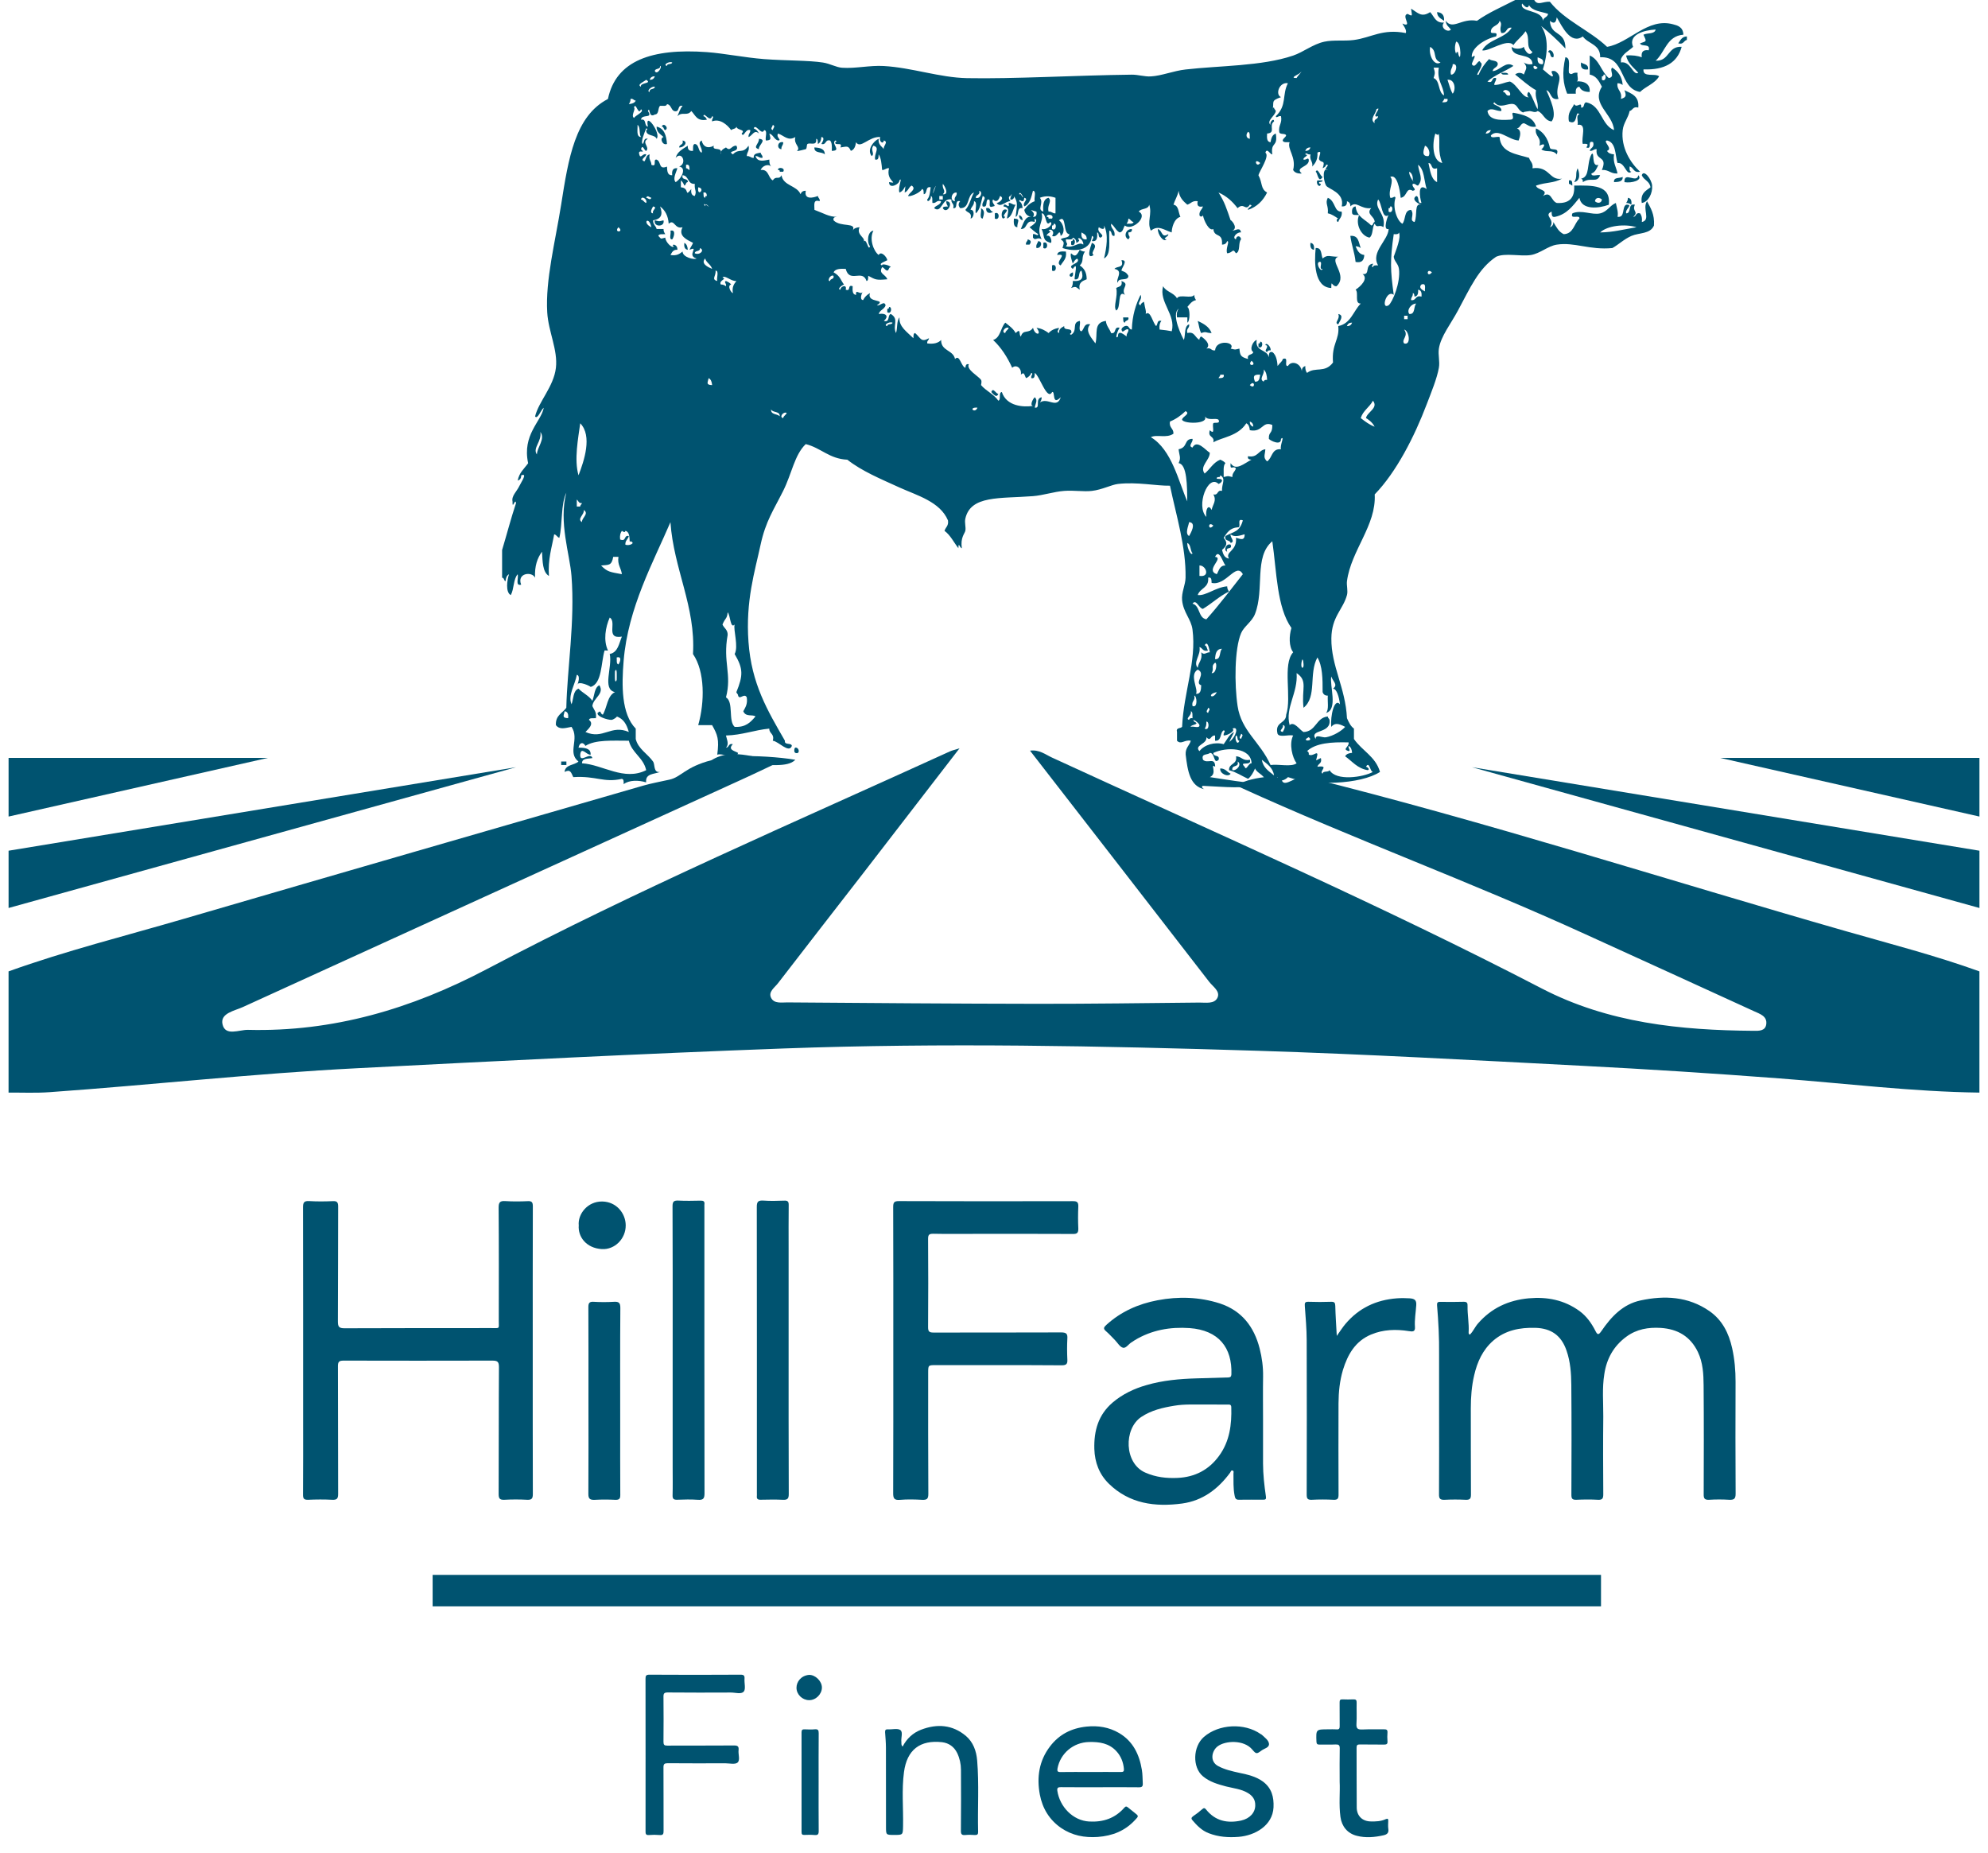 <?xml version="1.0" encoding="utf-8"?>
<!-- Generator: Adobe Illustrator 16.0.3, SVG Export Plug-In . SVG Version: 6.00 Build 0)  -->
<!DOCTYPE svg PUBLIC "-//W3C//DTD SVG 1.1//EN" "http://www.w3.org/Graphics/SVG/1.1/DTD/svg11.dtd">
<svg version="1.1" xmlns="http://www.w3.org/2000/svg" xmlns:xlink="http://www.w3.org/1999/xlink" x="0px" y="0px"
	 width="124.45px" height="116px" viewBox="0 0 124.45 116" enable-background="new 0 0 124.45 116" xml:space="preserve">
<g id="Layer_3">
</g>
<g id="Layer_2">
	<g>
		<path fill="#005370" d="M115.536,58.282c-11.274-3.228-22.435-6.835-33.826-9.662c-0.506-0.129-1.292,0.715-1.464,0.23
			c-0.21-0.591-3.276,0.13-2.631,0.424c7.211,3.288,14.447,5.918,21.656,9.215c3.516,1.604,7.028,3.199,10.539,4.811
			c0.349,0.162,0.836,0.301,0.757,0.824c-0.063,0.411-0.45,0.403-0.781,0.399c-4.591-0.034-9.095-0.485-13.271-2.65
			c-10.037-5.209-20.403-9.729-30.667-14.457c-0.401-0.185-0.789-0.508-1.368-0.429c3.771,4.863,7.498,9.658,11.211,14.463
			c0.235,0.307,0.719,0.598,0.519,1.011c-0.193,0.392-0.723,0.292-1.125,0.294c-3.381,0.033-6.764,0.082-10.144,0.078
			c-5.218-0.007-10.438-0.048-15.655-0.088c-0.354-0.002-0.819,0.092-1.01-0.277c-0.202-0.388,0.219-0.651,0.428-0.925
			c1.763-2.294,3.546-4.576,5.317-6.864c1.971-2.55,3.938-5.104,6.046-7.839c-0.36,0.114-0.474,0.135-0.578,0.183
			c-9.726,4.438-19.559,8.655-29.021,13.643c-4.715,2.484-9.609,3.933-14.945,3.797c-0.557-0.011-1.425,0.421-1.595-0.354
			c-0.152-0.694,0.761-0.835,1.283-1.077c10.389-4.746,20.785-9.478,31.175-14.216c0.904-0.41,1.799-0.845,2.698-1.269
			c-1.572,0.125-3.108-0.858-4.537,0.034c-1.665,0.429-1.889,1.054-2.634,1.219c-0.554,0.125-1.117,0.224-1.66,0.38
			c-9.592,2.774-19.183,5.541-28.765,8.339c-3.658,1.069-7.358,1.993-10.952,3.284v7.588c0.857-0.006,1.716,0.035,2.568-0.027
			c6.417-0.455,12.811-1.17,19.241-1.498c8.912-0.459,17.821-0.911,26.741-1.238c9.908-0.359,19.801-0.162,29.703,0.147
			c6.758,0.214,13.512,0.589,20.266,0.939c4.108,0.212,8.215,0.476,12.316,0.787c4.178,0.316,8.344,0.836,12.542,0.89v-7.588
			C121.167,59.814,118.339,59.084,115.536,58.282z"/>
		<g>
			<path fill-rule="evenodd" clip-rule="evenodd" fill="#005370" d="M89.962,0.758c0.305,0.021,0.464,0.191,0.437,0.544
				C90.209,1.163,89.972,1.079,89.962,0.758z"/>
			<path fill-rule="evenodd" clip-rule="evenodd" fill="#005370" d="M105.6,2.281c0,0.072,0,0.144,0,0.217
				c-0.208,0.047-0.199,0.309-0.543,0.216C105.194,2.529,105.282,2.285,105.6,2.281z"/>
			<path fill-rule="evenodd" clip-rule="evenodd" fill="#005370" d="M96.911,3.256c0.1-0.292,0.441,0.053,0.328,0.327
				C96.985,3.617,97.117,3.269,96.911,3.256z"/>
			<path fill-rule="evenodd" clip-rule="evenodd" fill="#005370" d="M98.648,5.102c0.116-0.024,0.933-0.073,0.869,0.653
				c-0.331,0.003-0.552-0.098-0.647-0.328c-0.194,0.026-0.252,0.188-0.222,0.437c-0.182,0-0.361,0-0.541,0
				c-0.245-0.603-0.341-1.276-0.111-2.282c0.36,0.038,0.172,0.625,0.219,0.977c0.206,0.205,0.197-0.066,0.543,0
				C98.697,4.718,98.887,5.121,98.648,5.102z"/>
			<path fill-rule="evenodd" clip-rule="evenodd" fill="#005370" d="M98.976,3.909c0.163,0.126,0.484,0.093,0.436,0.435
				C99.069,4.393,98.924,4.25,98.976,3.909z"/>
			<path fill-rule="evenodd" clip-rule="evenodd" fill="#005370" d="M93.98,4.56c0.172,0.01,0.414-0.051,0.435,0.107
				C94.244,4.66,93.999,4.72,93.98,4.56z"/>
			<path fill-rule="evenodd" clip-rule="evenodd" fill="#005370" d="M41.429,7.925c0.096-0.294,0.481,0.092,0.217,0.22
				C41.528,8.117,41.57,7.927,41.429,7.925z"/>
			<path fill-rule="evenodd" clip-rule="evenodd" fill="#005370" d="M41.753,9.011c-0.273,0.116-0.48-0.365-0.217-0.433
				c-0.181-0.181-0.439-0.286-0.433-0.653C41.579,8.032,41.716,8.473,41.753,9.011z"/>
			<path fill-rule="evenodd" clip-rule="evenodd" fill="#005370" d="M47.509,8.687c0.548,0.049-0.057,0.411,0,0.652
				C47.079,9.222,47.536,9.009,47.509,8.687z"/>
			<path fill-rule="evenodd" clip-rule="evenodd" fill="#005370" d="M42.73,8.794c0.382,0.068,0.098,0.454-0.215,0.435
				C42.516,9.012,42.812,9.094,42.73,8.794z"/>
			<path fill-rule="evenodd" clip-rule="evenodd" fill="#005370" d="M49.028,8.903c0.015,0.194-0.133,0.23-0.109,0.436
				C48.605,9.318,48.66,8.823,49.028,8.903z"/>
			<path fill-rule="evenodd" clip-rule="evenodd" fill="#005370" d="M50.983,9.229c0.342,0.019,0.648,0.075,0.651,0.435
				C51.459,9.478,50.953,9.621,50.983,9.229z"/>
			<path fill-rule="evenodd" clip-rule="evenodd" fill="#005370" d="M99.625,9.663c0.228-0.287-0.038,0.828,0.435,0.653
				c-0.107,0.216-0.185,0.465-0.435,0.544c-0.017,0.237,0.388,0.049,0.545,0.109c-0.211,0.526-0.583,0.088-1.086,0.433
				c0.018-0.126-0.025-0.194-0.109-0.218C99.556,11.07,99.308,10.249,99.625,9.663z"/>
			<path fill-rule="evenodd" clip-rule="evenodd" fill="#005370" d="M48.705,10.641c-0.044-0.21,0.492-0.158,0.324,0.109
				c-0.073,0-0.144,0-0.217,0C48.832,10.656,48.771,10.645,48.705,10.641z"/>
			<path fill-rule="evenodd" clip-rule="evenodd" fill="#005370" d="M102.776,12.704c-0.098-0.603,0.252-0.761,0.545-0.979
				c-0.046-0.39-0.42-0.448-0.545-0.756c0.125-0.399,0.622,0.261,0.648,0.647C103.464,12.09,103.188,12.651,102.776,12.704z"/>
			<path fill-rule="evenodd" clip-rule="evenodd" fill="#005370" d="M102.559,10.969c0.308,0.312-0.423,0.512-0.868,0.433
				C101.65,10.69,102.474,11.516,102.559,10.969z"/>
			<path fill-rule="evenodd" clip-rule="evenodd" fill="#005370" d="M101.583,11.074c0.014,0.309-0.27,0.313-0.543,0.328
				C100.998,11.07,101.392,11.175,101.583,11.074z"/>
			<path fill-rule="evenodd" clip-rule="evenodd" fill="#005370" d="M82.47,11.292c0.109,0,0.217,0,0.326,0
				c-0.002,0.105-0.131,0.084-0.217,0.109c-0.021,0.09,0.043,0.102,0.107,0.109C82.642,11.81,82.346,11.514,82.47,11.292z"/>
			<path fill-rule="evenodd" clip-rule="evenodd" fill="#005370" d="M98.216,11.292c0.23-0.049,0.206,0.154,0.214,0.324
				c-0.087-0.019-0.105-0.105-0.214-0.105C98.216,11.435,98.216,11.366,98.216,11.292z"/>
			<path fill-rule="evenodd" clip-rule="evenodd" fill="#005370" d="M83.122,12.38c0.504,0.21,0.371,0.896,0.868,0.865
				c0.053,0.342-0.155,0.425-0.216,0.651c-0.136-0.025-0.111-0.215,0-0.215c-0.204-0.122-0.378-0.271-0.652-0.328
				C83.177,12.86,82.934,12.741,83.122,12.38z"/>
			<path fill-rule="evenodd" clip-rule="evenodd" fill="#005370" d="M102.124,12.813c-0.085-0.06-0.178-0.112-0.326-0.109
				c0.059-0.087,0.113-0.175,0.11-0.323C102.1,12.406,102.156,12.564,102.124,12.813z"/>
			<path fill-rule="evenodd" clip-rule="evenodd" fill="#005370" d="M59.235,12.597c0.529-0.01,0.049,0.875-0.215,0.435
				c0.016-0.128,0.197-0.092,0.325-0.109C59.287,12.835,59.231,12.745,59.235,12.597z"/>
			<path fill-rule="evenodd" clip-rule="evenodd" fill="#005370" d="M63.035,13.682c0.049-0.388,0.236-0.69-0.216-0.76
				c0.044-0.369,0.418,0.288,0.324-0.218c0.194-0.015,0.229,0.131,0.435,0.109C63.399,13.106,63.375,13.547,63.035,13.682z"/>
			<path fill-rule="evenodd" clip-rule="evenodd" fill="#005370" d="M61.409,13.031c0.268,0.15,0.191,0.373,0.108,0.651
				C61.276,13.667,61.468,13.219,61.409,13.031z"/>
			<path fill-rule="evenodd" clip-rule="evenodd" fill="#005370" d="M63.035,13.138c0.017,0.145-0.363,0.405-0.106,0.435
				C62.656,14.008,62.575,12.922,63.035,13.138z"/>
			<path fill-rule="evenodd" clip-rule="evenodd" fill="#005370" d="M62.277,13.354c0.319-0.158,0.319,0.486,0,0.328
				C62.277,13.573,62.277,13.464,62.277,13.354z"/>
			<path fill-rule="evenodd" clip-rule="evenodd" fill="#005370" d="M63.796,13.464c0.13,0.045,0.221,0.139,0.216,0.327
				C63.877,13.742,63.789,13.65,63.796,13.464z"/>
			<path fill-rule="evenodd" clip-rule="evenodd" fill="#005370" d="M63.47,13.682c0.47,0.021,0.196,0.187,0.215,0.542
				C63.449,14.208,63.451,13.954,63.47,13.682z"/>
			<path fill-rule="evenodd" clip-rule="evenodd" fill="#005370" d="M40.993,13.791c0.335,0.076,0.21,0.076,0.543,0
				C41.643,14.227,40.887,14.227,40.993,13.791z"/>
			<path fill-rule="evenodd" clip-rule="evenodd" fill="#005370" d="M70.851,14.333c0.041,0.184-0.082,0.203-0.214,0.216
				c-0.012,0.296,0.18,0.218,0,0.433C70.323,14.842,70.452,14.332,70.851,14.333z"/>
			<path fill-rule="evenodd" clip-rule="evenodd" fill="#005370" d="M72.483,14.333c0.314,0.123,0.21,0.593,0.649,0.324
				c0.059,0.158-0.424,0.265-0.109,0.326C72.844,15.191,72.464,14.68,72.483,14.333z"/>
			<path fill-rule="evenodd" clip-rule="evenodd" fill="#005370" d="M41.971,14.441c0.39-0.104,0.191,0.468,0.109,0.542
				C41.846,15.003,42.031,14.601,41.971,14.441z"/>
			<path fill-rule="evenodd" clip-rule="evenodd" fill="#005370" d="M84.532,14.766c0.527-0.053,0.519,0.425,0.651,0.76
				c-0.084-0.056-0.173-0.112-0.323-0.109c0.111,0.253,0.218,0.506,0.545,0.544c-0.016,0.31-0.138,0.516-0.545,0.435
				C84.801,15.803,84.606,15.346,84.532,14.766z"/>
			<path fill-rule="evenodd" clip-rule="evenodd" fill="#005370" d="M64.335,14.983c0.228,0.062,0.231,0.171,0.112,0.329
				c-0.072,0-0.148,0-0.22,0C64.196,15.135,64.334,15.124,64.335,14.983z"/>
			<path fill-rule="evenodd" clip-rule="evenodd" fill="#005370" d="M67.161,14.983c0.21-0.04,0.158,0.497-0.108,0.329
				c0-0.075,0-0.146,0-0.218C67.143,15.112,67.153,15.052,67.161,14.983z"/>
			<path fill-rule="evenodd" clip-rule="evenodd" fill="#005370" d="M64.991,15.094c0.306,0.011,0.206,0.463-0.108,0.432
				C64.835,15.301,64.954,15.239,64.991,15.094z"/>
			<path fill-rule="evenodd" clip-rule="evenodd" fill="#005370" d="M42.841,15.201c0.145,0.072,0.202,0.234,0.215,0.436
				C42.864,15.609,42.811,15.449,42.841,15.201z"/>
			<path fill-rule="evenodd" clip-rule="evenodd" fill="#005370" d="M65.314,15.201c0.316-0.16,0.316,0.488,0,0.325
				C65.314,15.417,65.314,15.312,65.314,15.201z"/>
			<path fill-rule="evenodd" clip-rule="evenodd" fill="#005370" d="M68.353,15.201c0.509,0.202-0.161,0.582,0.111,0.761
				C67.987,16.275,68.247,15.489,68.353,15.201z"/>
			<path fill-rule="evenodd" clip-rule="evenodd" fill="#005370" d="M82.036,15.201c0.192,0.025,0.249,0.187,0.218,0.436
				C82.063,15.609,82.007,15.449,82.036,15.201z"/>
			<path fill-rule="evenodd" clip-rule="evenodd" fill="#005370" d="M82.363,15.526c0.398-0.037,0.326,0.397,0.433,0.652
				c0.335-0.267,0.417-0.108,0.978-0.108c-0.63,0.235,0.651,1.155-0.109,1.848c-0.303,0.019-0.315-0.471-0.326,0.109
				C82.257,17.99,82.275,16.377,82.363,15.526z M82.796,16.831c-0.296,0.078,0.078-0.514-0.217-0.435
				C82.348,16.49,82.707,17.096,82.796,16.831z"/>
			<path fill-rule="evenodd" clip-rule="evenodd" fill="#005370" d="M67.592,15.636c0.091,0.056,0.179,0.113,0.329,0.109
				c-0.265,0.376-0.034,0.602-0.329,0.869c0.266,0.169,0.439,0.431,0.435,0.868c-0.256,0.104-0.533,0.19-0.435,0.651
				c-0.251-0.16-0.198-0.231-0.54-0.107c0.083-0.098,0.116-0.249,0.108-0.437c0.589,0.034,0.681-0.188,0.542-0.651
				c-0.247,0.079-0.031,0.619-0.433,0.544c0.009-0.333,0.244-1.176-0.109-0.651c-0.38-0.25,0.337-0.301,0.325-0.543
				c-0.032-0.26-0.294,0.12-0.325,0.216c-0.052-0.148-0.188-0.54-0.108-0.649C67.262,16.046,67.354,16.099,67.592,15.636z"/>
			<path fill-rule="evenodd" clip-rule="evenodd" fill="#005370" d="M66.726,15.745c0.071,0.466-0.186,0.608-0.327,0.869
				c-0.436-0.188,0.525-0.775-0.216-0.653C66.199,15.724,66.457,15.728,66.726,15.745z"/>
			<path fill-rule="evenodd" clip-rule="evenodd" fill="#005370" d="M70.202,16.287c0.463-0.03,0.006,0.478,0,0.651
				c0.124,0.068,0.28,0.056,0.435,0.326c0.008,0.373-0.664,0.062-0.654,0.435c-0.193-0.181,0.401-0.75-0.218-0.868
				C69.9,16.637,70.396,16.807,70.202,16.287z"/>
			<path fill-rule="evenodd" clip-rule="evenodd" fill="#005370" d="M65.858,16.614c0.316-0.162,0.316,0.484,0,0.324
				C65.858,16.831,65.858,16.724,65.858,16.614z"/>
			<path fill-rule="evenodd" clip-rule="evenodd" fill="#005370" d="M67.161,17.047C67.262,17.557,66.654,17.239,67.161,17.047
				L67.161,17.047z"/>
			<path fill-rule="evenodd" clip-rule="evenodd" fill="#005370" d="M70.202,17.589c0.585,0.214-0.06,0.421,0.216,0.869
				c-0.493-0.357-0.216,0.825-0.543,0.977c-0.206-0.247,0.128-0.882,0-1.41C70.036,17.932,70.294,17.936,70.202,17.589z"/>
			<path fill-rule="evenodd" clip-rule="evenodd" fill="#005370" d="M55.654,19.219c0.209-0.043,0.158,0.493-0.11,0.325
				c0-0.073,0-0.145,0-0.216C55.635,19.347,55.647,19.285,55.654,19.219z"/>
			<path fill-rule="evenodd" clip-rule="evenodd" fill="#005370" d="M83.774,19.654c0.4,0.084,0.09,0.446,0,0.649
				C83.477,20.205,83.925,19.966,83.774,19.654z"/>
			<path fill-rule="evenodd" clip-rule="evenodd" fill="#005370" d="M70.308,19.87c0.111,0,0.218,0,0.329,0
				c0.059,0.241-0.209,0.154-0.218,0.328C70.289,20.179,70.326,19.999,70.308,19.87z"/>
			<path fill-rule="evenodd" clip-rule="evenodd" fill="#005370" d="M74.979,20.088c0.369,0.174,0.721,0.362,0.868,0.761
				c-0.404-0.012-0.309-0.125-0.651,0C75.075,20.642,75.057,20.333,74.979,20.088z"/>
			<path fill-rule="evenodd" clip-rule="evenodd" fill="#005370" d="M78.889,21.391c0.209-0.043,0.158,0.493-0.109,0.324
				c0-0.071,0-0.142,0-0.216C78.87,21.519,78.882,21.455,78.889,21.391z"/>
			<path fill-rule="evenodd" clip-rule="evenodd" fill="#005370" d="M62.059,24.542c0.107-0.335,0.29,0.125,0.435,0.105
				C62.387,24.978,62.127,24.6,62.059,24.542z"/>
			<path fill-rule="evenodd" clip-rule="evenodd" fill="#005370" d="M77.039,34.094c0.139,0.353-0.348,0.083-0.217,0.438
				C76.563,34.461,76.766,33.979,77.039,34.094z"/>
			<path fill-rule="evenodd" clip-rule="evenodd" fill="#005370" d="M49.789,47.126c-0.107-0.042-0.067-0.321,0-0.328
				C50.046,46.768,50.102,47.242,49.789,47.126z"/>
			<path fill-rule="evenodd" clip-rule="evenodd" fill="#005370" d="M46.314,47.34c0.847-0.049,2.491,0.045,3.474,0.218
				c-0.492,0.521-1.766,0.261-2.713,0.327C46.879,47.408,46.587,47.627,46.314,47.34z"/>
			<path fill-rule="evenodd" clip-rule="evenodd" fill="#005370" d="M35.131,47.667c0.109,0,0.216,0,0.326,0
				c0,0.072,0,0.144,0,0.218c-0.109,0-0.216,0-0.326,0C35.131,47.811,35.131,47.74,35.131,47.667z"/>
			<path fill-rule="evenodd" clip-rule="evenodd" fill="#005370" d="M76.39,48.1c0.33-0.004,0.421,0.229,0.648,0.328
				C76.888,48.676,76.333,48.42,76.39,48.1z"/>
			<path fill-rule="evenodd" clip-rule="evenodd" fill="#005370" d="M94.852,0c0.396,0,0.794,0,1.191,0
				c0.215,0.382,0.544,0.079,0.98,0.109c0.942,1.19,2.489,1.782,3.581,2.823c1.394-0.235,2.537-1.844,4.128-1.412
				c0.264,0.072,0.63,0.152,0.648,0.651c-1.038,0.08-1.146,1.096-1.735,1.628c0.873,0.042,0.74-0.924,1.628-0.868
				c-0.271,0.996-1.068,1.46-2.39,1.412c-0.058,0.529,0.721,0.222,0.979,0.433c-0.264,0.459-0.826,0.621-1.194,0.979
				c-1.335-0.219-0.87-2.244-2.497-2.172c0.018-0.813-0.76-0.833-1.086-1.302c-0.76,0.542-1.298-0.628-1.631-1.195
				c-0.026,0.104-0.05,0.536-0.431,0.216c0.062,1.003,0.979,0.589,0.974,1.737c-0.472-0.506-0.982-0.973-1.52-1.412
				c0.484,0.708,0.412,1.749,0.11,2.716c0.177,0.15,0.342,0.309,0.543,0.433c0.29,0.034-0.29-0.421,0.217-0.325
				c0.649,0.401-0.079,0.931,0.216,1.739c-0.54,0.104-0.431-0.442-0.759-0.544c0.224,0.533,0.697,1.495,0.326,1.954
				c-0.457-0.049-0.5-0.512-0.871-0.651c-0.186,0.136-0.299,0.011-0.54,0c0.152,0.008-0.514,0.043-0.327,0.109
				c-0.404-0.143-0.356-0.47-0.651-0.544c-0.354-0.084-0.82,0.333-1.194-0.107c-0.267,0.169,0.52,0.194,0.434,0.542
				c-0.337,0.019-0.613-0.256-0.865,0c0.089,0.559,0.712,0.587,1.409,0.542c0.404-0.008,0.006-0.422,0.217-0.433
				c0.64,0.12,1.247,0.271,1.413,0.868c-0.39,0.066-0.525-0.126-0.762-0.216c-0.221,0.03-0.212,0.292-0.434,0.325
				c0.308,0.123,0.21,0.48,0.109,0.76c-0.629-0.04-1.279-0.785-1.736-0.325c-0.021,0.237,0.383,0.048,0.542,0.109
				c0.072,0.979,1.04,1.058,1.846,1.302c0.061,0.226,0.269,0.311,0.216,0.651c1.087-0.151,1.032,0.794,1.847,0.651
				c-0.573,0.305-0.937,0.199-1.629,0.433c0.063,0.303,0.829,0.226,0.434,0.655c0.53-0.338,0.5,0.305,0.867,0.433
				c0.776,0.049,1.139-0.311,1.089-1.088c1.135-0.011,2.304-0.064,2.17,1.197c-0.64,0.239-1.708,0.347-1.842-0.432
				c-0.407,0.497-0.779,1.03-1.523,1.192c-0.23,0.049-0.206-0.158-0.217-0.327c-0.547,0.241,0.266,0.478-0.107,0.979
				c0.131-0.049,0.22-0.14,0.216-0.327c0.177,0.297,0.329,0.614,0.652,0.76c0.618-0.03,0.64-0.663,0.98-0.975
				c0.032-0.29-0.614,0.1-0.44-0.328c0.563-0.248,1.228,0.125,1.741,0c0.459-0.113,0.586-0.485,0.978-0.651
				c0.082,0.396,0.161,0.591,0.107,0.869c0.493,0.057,0.255-0.611,0.542-0.76c0.482-0.015-0.097,0.279,0,0.542
				c0.351-0.007,0.079-0.647,0.546-0.542c-0.21,0.42,0.274,0.427-0.11,0.76c0.214,0,0.134-0.297,0.434-0.218
				c0.09,0.125,0.142,0.294,0.109,0.542c0.586-0.132,0.005-0.84,0.326-1.3c0.225,0.423,0.482,0.818,0.433,1.519
				c-0.231,0.542-0.923,0.44-1.412,0.651c-0.472,0.207-0.816,0.553-1.194,0.76c-1.432,0.138-2.369-0.387-3.476-0.214
				c-0.554,0.083-1.038,0.553-1.625,0.649c-0.641,0.105-1.592-0.149-2.172,0.108c-1.108,0.745-1.622,1.938-2.39,3.366
				c-0.451,0.841-1.075,1.613-1.196,2.388c-0.058,0.397,0.071,0.802,0,1.197c-0.115,0.662-0.481,1.552-0.759,2.277
				c-0.77,2.029-1.9,4.25-3.258,5.648c0.108,1.937-1.48,3.502-1.736,5.43c-0.034,0.263,0.072,0.606,0,0.87
				c-0.247,0.914-0.963,1.347-0.977,2.713c-0.018,1.732,0.88,3.064,0.977,4.995c0.111,0.249,0.224,0.5,0.437,0.652
				c0,0.214,0,0.432,0,0.65c0.496,0.73,1.36,1.098,1.63,2.062c-1.222,0.791-4.18,0.889-5.759,0.325c-0.14,0.154-0.572,0.391-0.649,0
				c-0.179,0.222-0.514,0.286-0.761,0.437c0.055-0.595-0.484-0.602-0.653-0.979c-0.108,0.254-0.236,0.486-0.433,0.651
				c-0.398-0.182-0.736-0.422-1.194-0.543c-0.021-0.454,0.531-0.335,0.437-0.868c0.356,0.007,0.411,0.308,0.87,0.218
				c0.128,0.433-0.729,0.045-0.329,0.436c0.097,0.294,0.243-0.248,0.435-0.218c-0.05-1.013-1.581-1.032-2.391-0.651
				c-0.032,0.282,0.419,0.083,0.326,0.433c-0.33,0.318-0.21-0.425-0.545-0.433c-0.135,0.15-0.57,0.007-0.432,0.433
				c0.286,0.274,0.76-0.207,0.76,0.436c-0.359-0.248,0.174,0.418-0.329,0.648c1.071,0.166,2.128,0.339,3.258,0.437
				c-1.198,0.32-2.217,0.175-3.689,0.109c-0.151,0.037-0.01,0.192,0.11,0.217c-0.927-0.176-1.072-1.14-1.196-2.172
				c-0.025-0.424,0.233-0.563,0.323-0.868c-0.396-0.083-0.602,0.268-0.865,0c0-0.181,0-0.361,0-0.545
				C73.6,45.529,73.9,45.61,74,45.496c0.102-2.192,0.909-4.085,0.652-6.082c-0.083-0.666-0.577-1.07-0.652-1.846
				c-0.048-0.481,0.211-0.959,0.217-1.411c0.034-1.916-0.59-3.907-0.975-5.755c-0.842,0.018-2.058-0.249-3.26-0.109
				c-0.409,0.049-0.992,0.361-1.63,0.435c-0.515,0.061-1.118-0.047-1.737,0c-0.661,0.051-1.288,0.275-1.953,0.328
				c-2.081,0.16-3.902-0.063-4.232,1.41c-0.058,0.259,0.049,0.534,0,0.762c-0.041,0.179-0.317,0.424-0.219,1.086
				c-0.145-0.023-0.201-0.452-0.215,0c-0.29-0.364-0.494-0.813-0.868-1.086c0.062-0.228,0.269-0.31,0.216-0.653
				c-0.494-1.174-1.929-1.558-3.042-2.063c-1.181-0.539-2.346-1.02-3.257-1.737c-1.139-0.054-1.646-0.739-2.605-0.977
				c-0.709,0.682-0.864,1.833-1.413,2.93c-0.6,1.201-1.092,1.888-1.413,3.366c-0.362,1.687-0.945,3.516-0.758,6.083
				c0.19,2.632,1.192,4.299,2.281,6.188c-0.047,0.3,0.403,0.101,0.435,0.324c-0.184,0.494-0.831-0.286-1.195-0.324
				c0.124-0.451-0.228-0.425-0.218-0.759c-0.954,0.094-1.694,0.404-2.713,0.432c0.053,0.249,0.213,0.557,0,0.761
				c0.215-0.002,0.137-0.295,0.432-0.217c-0.352,0.353,0.131,0.424,0.327,0.545c-0.152,0.545-0.87-0.018-1.304,0.109
				c0.127-0.968,0.021-1.235-0.323-1.848c-0.292,0-0.581,0-0.869,0c0.41-1.435,0.427-3.358-0.327-4.449
				c0.178-2.97-1.207-5.308-1.412-8.254c-1.056,2.469-2.661,5.356-2.93,8.687c-0.126,1.509-0.148,3.316,0.758,4.235
				c0,0.214,0,0.432,0,0.65c0.154,0.629,0.748,0.926,1.085,1.412c0.134,0.192,0.006,0.715,0.435,0.65
				c-0.36,0.146-0.932,0.083-0.869,0.652c-0.49-0.15-1.055-0.146-1.41,0.109c0.008-0.154,0.015-0.309-0.112-0.328
				c-1.158,0.256-1.578-0.198-3.039-0.109c-0.14-0.29-0.175-0.514-0.544-0.325c0.036-0.468,0.6-0.411,0.869-0.65
				c-0.721-0.568,0.087-1.4-0.436-2.171c-0.398,0.073-0.743,0.199-0.977-0.109c-0.035-0.614,0.411-0.746,0.652-1.084
				c0.055-2.48,0.548-5.367,0.324-8.254c-0.104-1.362-0.811-3.354-0.324-5.21c-0.354,0.735-0.227,1.947-0.437,2.825
				c-0.142-0.042-0.169-0.192-0.324-0.219c-0.146,0.833-0.401,1.555-0.327,2.605c-0.405-0.245-0.396-0.903-0.433-1.517
				c-0.293,0.391-0.472,0.903-0.436,1.626c-0.19-0.411-1.156-0.296-0.87,0.437c-0.392,0.102-0.149-0.429-0.217-0.653
				c-0.278,0.301-0.222,0.935-0.433,1.304c-0.344-0.173-0.23-0.975-0.108-1.304c-0.146,0.074-0.202,0.233-0.218,0.435
				c-0.118-0.026-0.075-0.218-0.217-0.218c0-0.58,0-1.157,0-1.735c0.294-0.975,0.553-1.982,0.871-2.932
				c-0.049-0.369-0.235,0.473-0.218-0.109c-0.078-0.341,0.268-0.621,0.434-0.978c0.114-0.243,0.53-0.825,0.107-0.651
				c0.007,0.188-0.079,0.282-0.217,0.327c0.085-0.495,0.411-0.749,0.653-1.087c-0.381-1.792,0.81-2.594,0.979-3.474
				c-0.176,0.12-0.39,0.758-0.544,0.542c0.223-0.93,1.163-1.859,1.303-3.037c0.132-1.122-0.473-2.273-0.543-3.477
				c-0.119-2.027,0.502-4.413,0.87-6.732c0.457-2.911,0.872-5.559,2.93-6.623c0.502-2.403,2.75-3.183,6.191-2.934
				c1.11,0.083,2.342,0.339,3.582,0.437c1.391,0.105,2.806,0.076,3.691,0.216c0.453,0.072,0.82,0.299,1.196,0.326
				c0.846,0.058,1.726-0.159,2.606-0.109c1.75,0.098,3.505,0.727,5.213,0.76c2.911,0.057,6.774-0.177,10.312-0.218
				c0.403-0.004,0.806,0.133,1.194,0.109c0.681-0.037,1.405-0.346,2.172-0.433c2.116-0.245,4.756-0.2,6.735-0.87
				c0.651-0.222,1.232-0.711,1.952-0.869c0.583-0.126,1.233-0.027,1.848-0.107c1.104-0.145,1.779-0.723,3.255-0.435
				C88.11,1.776,87.586,1.34,87.9,1.521c0.491,0.137-0.195-0.551,0.217-0.653c0.369,0.215,0.26,0.063,0.217-0.326
				c0.438,0.264,0.646,0.57,1.193,0.216c0.253,0.257,0.319,0.697,0.871,0.654c-0.286,0.319,0.247,0.662,0.431,0.437
				c-0.126-0.166-0.312-0.267-0.325-0.546c0.448,0.599,0.991-0.19,1.955,0C93.177,0.789,94.04,0.421,94.852,0z M102.559,4.56
				c-0.282-0.335-0.659-0.572-0.762-1.086c0.4-0.034,0.711,0.019,0.979,0.109c-0.051-0.34,0.095-0.485,0.434-0.434
				c0.129-0.456-0.458-0.194-0.543-0.435c0.46-0.151,0.396-0.118,0.215-0.542c0.24-0.124,0.702-0.022,0.762-0.323
				c-0.743,0.034-1.737,0.331-1.411,1.084c-0.26,0.245-0.613,0.403-0.762,0.76c0,0.072,0,0.144,0,0.216
				C102.087,3.802,102.218,4.75,102.559,4.56z M96.587,1.302c0.031-0.222,0.294-0.212,0.324-0.435
				c-0.428-0.149-0.983-0.171-1.192-0.544c-0.107,0.335-0.367-0.047-0.435-0.105C95.092,0.802,96.556,0.587,96.587,1.302z
				 M94.632,1.735c-0.383-0.057-0.267,0.386-0.652,0.327c-0.158-0.376,0.122-0.51-0.107-0.76c-0.063,0.336-0.51,0.286-0.542,0.651
				c-0.045,0.262,0.491-0.061,0.325,0.327c-0.713,0.157-1.583,0.73-1.52,1.302c0.39-0.286,0.041,0.228,0,0.433
				c0.227,0.365,0.409-0.417,0.544-0.107c0.294,0.145-0.458,0.92-0.112,0.759c0.156-0.384,0.388-0.696,0.652-0.975
				c0.139,0.151,0.532,0.045,0.543,0.324c-0.031,0.222-0.292,0.215-0.325,0.435c0.453-0.021,0.837-0.676,1.303-0.326
				c-0.521,0.348-1.176,0.563-1.626,0.977c0.409,0.158,0.204-0.295,0.541-0.216c0.022,0.205-0.124,0.239-0.109,0.435
				c0.39-0.009,0.628-0.171,0.977-0.218c0.466,0.188,0.804,1.075,1.195,0.979c-0.146-0.002-0.139-0.303,0-0.326
				c0.228,0.314,0.342,0.745,0.54,1.083c0.062-0.493-0.192-0.673-0.105-1.193c-0.488-0.277-0.875-0.647-1.302-0.979
				c0.14-0.14,0.399-0.14,0.54,0c0.134-0.376,0.264-0.413,0-0.759c0.125,0.093,0.292,0.144,0.543,0.107
				c-0.023-0.773-1.291-0.299-1.303-1.084c0.146,0.154,0.615,0.154,0.76,0c0.04,0.188,0.328,0.67,0.543,0.324
				c-0.477-0.335-0.098-0.858-0.437-1.302c-0.208,0.331-0.538,0.544-0.758,0.87c-0.369-0.463-1.589,0.446-1.955,0.326
				C93.168,2.444,94.225,2.417,94.632,1.735z M91.157,2.605c-0.098,0.237-0.102,0.585,0,0.76c0.007-0.064,0.016-0.128,0.109-0.109
				C91.451,4.197,91.53,2.658,91.157,2.605z M90.179,3.909c-0.543-0.22-0.167-0.694-0.651-0.977
				C89.422,3.514,89.813,4.163,90.179,3.909z M96.587,4.016c0.093-0.346-0.167-0.338-0.328-0.433
				C96.23,3.866,96.299,4.05,96.587,4.016z M41.753,4.125c0.004-0.179,0.301-0.06,0.327-0.217
				C41.859,3.817,41.481,4.08,41.753,4.125z M90.83,4.667c0.268,0.064,0.53-0.715,0.109-0.651
				C90.944,4.272,90.752,4.336,90.83,4.667z M40.993,4.451c0.152,0.29,0.506-0.322,0.327-0.326
				C41.354,4.377,41.005,4.248,40.993,4.451z M96.259,4.235C95.822,3.852,96.004,4.584,96.259,4.235L96.259,4.235z M89.745,4.886
				c0.42,0.162,0.262,0.896,0.654,1.086c-0.043-0.646-0.462-0.913-0.329-1.737c-0.108,0-0.217,0-0.325,0
				C89.842,4.553,89.842,4.566,89.745,4.886z M40.559,4.56C39.677,5.212,41.036,4.208,40.559,4.56L40.559,4.56z M81.168,4.886
				c0.049-0.121,0.479-0.561,0.218-0.326C81.314,4.654,80.673,4.89,81.168,4.886z M40.669,4.995C40.855,5,40.946,4.912,40.993,4.776
				C40.807,4.773,40.714,4.861,40.669,4.995z M40.125,5.428c-0.083-0.275,0.742-0.181,0.326-0.433
				C40.354,5.092,39.829,5.296,40.125,5.428z M90.939,5.865c0.229-0.282,0.122-0.926-0.326-0.872
				C90.72,5.289,90.79,5.616,90.939,5.865z M81.709,9.664c0.317,0.059-0.167,0.169-0.108,0.326c0.187,0.041,0.278-0.162,0.327,0
				c0.078,0.482-0.912,0.459-0.436,0.87c-0.27,0.015-0.451-0.057-0.541-0.219c0.209-0.82-0.392-1.306-0.22-1.737
				c-0.164-0.016-0.399,0.04-0.434-0.109c0.028-0.152,0.181-0.182,0.216-0.325C80.448,8.318,80.1,8.454,80.08,8.252
				c-0.058-0.419,0.198-0.531,0.112-0.979c-0.191-0.043-0.281,0.16-0.326,0c0.712-0.679,0.379-1.331,0.757-2.063
				c-0.535-0.096-0.814,0.706-0.432,0.87c-0.701,0.25-0.385,0.286-0.544,0.867c0.023-0.084,0-0.214,0.109-0.214
				c0,0.107,0.086,0.128,0.109,0.214c-0.03,0.305-0.612,0.613-0.328,0.87c-0.08-0.177,0.217-0.471,0.219-0.218
				c-0.36,0.265,0.141,0.713-0.435,0.76c-0.018,0.271-0.021,0.527,0.216,0.543c0.039-0.251,0.11-0.468,0.328-0.543
				c0.146,0.894-0.333,0.482-0.218,1.304c-0.141,0.013-0.326-0.442-0.434-0.108c0.294,0.204-0.371,1.153-0.435,1.413
				c0.272,0.502,0.123,0.851,0.543,1.083c-0.25,0.508-0.628,0.892-1.194,1.086c-0.059-0.156,0.422-0.265,0.112-0.326
				c-0.275,0.437-0.355-0.165-0.767,0.219c-0.312-0.411-0.686-0.761-1.192-0.979c0.378,0.583,0.507,1.009,0.757,1.739
				c-0.026-0.084,0.526,0.454,0.112,0.65c0.256-0.032,0.469-0.232,0.543,0.109c-0.243-0.045-0.6,0.326-0.323,0.433
				c0.023-0.254,0.289-0.254,0.323,0c-0.198,0.203-0.019,0.779-0.323,0.871c-0.22-0.357-0.172-0.024-0.549,0
				c-0.113-0.309,0.182-0.747,0-0.76c-0.045,0.136-0.14,0.218-0.322,0.218c0.057-0.803-0.481-0.397-0.544-0.979
				c-0.245,0.169-0.589-0.495-0.651-0.87c0,0.109-0.19,0.136-0.217,0c-0.018-0.271,0.17-0.335,0.217-0.542
				c-0.281,0.064-0.39-0.045-0.326-0.325c-0.341-0.055-0.424,0.152-0.652,0.216c-0.253-0.218-0.496-0.444-0.543-0.87
				c-0.065,0.333-0.23,0.569-0.323,0.87c0.342,0.055,0.299,0.497,0.435,0.76c-0.426,0.119-0.545,0.746-0.545,0.977
				c-0.498-0.152-0.829-0.487-1.304-0.109c-0.264-0.555,0.1-1.042-0.106-1.628c-0.044,0.32-0.514,0.211-0.653,0.433
				c0.617,0.318-0.433,1.242-0.868,0.87c-0.111,0.146-0.102,0.404-0.328,0.435c-0.245-0.115-0.315-0.408-0.542-0.544
				c-0.018,0.342,0.289,0.365,0.216,0.76c-0.249,0.034-0.118-0.312-0.323-0.325c-0.032,0.657,0.131,1.507-0.328,1.737
				c0.158-0.662,0.293-1.491,0-2.063c0.074,0.361-0.225,0.175-0.326,0.109c-0.172,0.365,0.461,0.463,0.11,0.651
				c-0.181-0.002-0.061-0.301-0.217-0.326c0.02,0.312,0.014,0.593-0.327,0.544c0.019-0.13,0.196-0.248,0-0.328
				c-0.111,1.159-1.478,0.898-1.841,0.76c0.095-0.315,0.138-0.374-0.112-0.543c0.141-0.149,0.532-0.045,0.545-0.326
				c-0.429-0.008-0.152-1.289-0.653-0.866c0.308,0.222,0.409,0.787,0.108,0.975c-0.074-0.572-0.194,0.181-0.541,0
				c0.212-0.274-0.104-0.508-0.218-0.325c0.314,0.06-0.167,0.167-0.109,0.325c0.267-0.105,0.36,0.489,0.218,0.435
				c-0.528-0.167-0.328-0.389-0.543-0.867c0.351,0.086,0.766-0.313,0.543-0.437c-0.328,0.392-0.224-0.565-0.543-0.542
				c0.153,0.557-0.389,0.828,0,1.628c-0.277-0.187-0.38,0.126-0.543-0.107c0-0.072,0-0.147,0-0.218c0.187-0.042,0.278,0.162,0.328,0
				c-0.2-0.126-0.37-0.282-0.543-0.433c0.137-0.09,0.617-0.38,0.326-0.542c0,0.07,0,0.143,0,0.215
				c-0.625-0.188-0.412,0.46-0.87,0.437c0.183-0.41,0.278-0.806,0.65-0.761c-0.243-0.045-0.39-0.191-0.435-0.435
				c0.161-0.239,0.359-0.438,0.654-0.542c-0.065-0.19,0.129-0.639-0.111-0.654c-0.104,0.403-0.185,0.829-0.543,0.979
				c-0.141-0.271,0.32-0.452,0-0.542c-0.025,0.082-0.002,0.212-0.106,0.216c-0.124,0.009-0.171-0.16-0.216,0
				c0.144,0.069,0.201,0.231,0.216,0.435c-0.405-0.08-0.187,0.463-0.436,0.542c0.098-0.779,0.149-0.884-0.107-1.304
				c0.059,0.1-0.084,0.277-0.218,0.218c-0.069-0.032,0.22-0.578,0-0.218c-0.168,0.028-0.075,0.239,0,0.328
				c-0.294-0.033-0.619,0.453-0.865,0.107c0.159-0.002,0.542-0.301,0.214-0.435c-0.065,0.226-0.207,0.451-0.436,0.218
				c-0.148,0.246,0.281,0.408,0,0.435c-0.426,0.173-0.036-0.471-0.323-0.435c-0.172,0.079,0.023,0.53-0.326,0.435
				c-0.12-0.278,0.33-0.52,0-0.653c-0.111,0.396-0.153,0.864-0.435,1.085c-0.064-0.224,0.136-0.713-0.109-0.758
				c0.016,0.269-0.169,0.333-0.216,0.542c0.277-0.034,0.232,0.502,0,0.544c0.113-0.404-0.229-0.352-0.326-0.544
				c0.267-0.276,0.34-0.745,0.542-1.086c-0.466,0.151-0.229,1.001-0.868,0.979c-0.125-0.162-0.125-0.275,0-0.435
				c-0.395-0.105-0.091,0.487-0.435,0.435c0.089-0.309-0.152-0.283-0.108-0.544c-0.605-0.13-0.602,0.912-1.087,0.544
				c0.098-0.192,0.401-0.181,0.436-0.435c-0.307-0.091-0.282,0.152-0.543,0.107c-0.02-0.162,0.038-0.401-0.108-0.435
				c0.08,0.177-0.215,0.472-0.216,0.218c0.159-0.164,0.173-0.477,0.216-0.762c-0.369-0.079-0.179,0.402-0.434,0.436
				c-0.017-0.127,0.017-0.308-0.109-0.327c-0.115,0.256-0.791,0.508-0.868,0.435c0.033-0.194,0.573-0.424,0.217-0.653
				c-0.187,0.105-0.22,0.363-0.435,0.437c0.095-0.805,0.045-0.117-0.327,0c-0.113-0.316,0.228-1.013,0-0.76
				c0.023,0.226-0.655,0.587-0.649,0.109c0.676,0.109-0.225-0.063,0-0.87c-0.206-0.022-0.242,0.122-0.435,0.109
				c-0.033-0.365-0.058-0.741-0.217-0.977c-0.012,0.171,0.014,0.376-0.219,0.326c-0.081-0.388,0.337-0.746-0.109-0.869
				c-0.212,0.278,0.113,0.5-0.107,0.651c-0.328-0.405,0.132-0.949,0.436-1.084c-0.043,0.368,0.186,0.463,0.324,0.652
				c-0.066-0.194,0.318-0.452,0-0.544C55.28,9.096,54.986,8.8,55.11,8.578c-0.712-0.057-1.244,0.775-1.521,0.325
				c-0.036,0.254-0.111,0.469-0.325,0.541c-0.161-0.35-0.244-0.271-0.653-0.214c0.172-0.388-0.368-0.066-0.324-0.326
				c0.06,0.002,0.124-0.088,0-0.109c-0.283,0.213,0.435,0.642-0.217,0.649c0.014-0.265,0.015-0.523-0.108-0.649
				c-0.334-0.081-0.209,0.299-0.545,0.217c0.034-0.066,0.273-0.418,0-0.433c-0.013,0.202-0.07,0.361-0.216,0.433
				c-0.016-0.124,0.02-0.305-0.109-0.324c0.062,0.486-0.37,0.216-0.542,0.324c-0.064,0.042-0.021,0.267-0.108,0.328
				c0.014-0.012-0.573,0.154-0.543,0.105c0.248-0.258-0.238-0.397-0.109-0.866c-0.47,0.278-0.709-0.102-1.084-0.218
				c-0.15,0.249,0.279,0.411,0,0.435c-0.254-0.073-0.292-0.361-0.544-0.435c0.056,0.277,0.184,0.422-0.217,0.435
				c-0.062-0.19,0.133-0.638-0.11-0.649c-0.148,0.38-0.539-0.456-0.65-0.111c0.157,0.063,0.264,0.171,0.326,0.326
				c-0.292-0.292-0.414,0.14-0.651,0.218c-0.025-0.207,0.122-0.241,0.109-0.433c-0.319-0.126-0.404,0.518-0.543,0.214
				c0.285-0.276-0.278-0.181-0.327-0.435c-0.027,0.152-0.238,0.126-0.327,0.22c-0.248-0.35-0.723-0.744-1.191-0.546
				c-0.046-0.187,0.16-0.278,0-0.326c-0.142,0.439-0.52-0.322-0.545,0c0.124,0.024,0.169,0.123,0.218,0.217
				c-0.631,0.124-0.723-0.288-0.977-0.542c-0.268,0.354-0.567,0.006-0.869,0.326c0.098-0.228,0.169-0.48,0.324-0.649
				c-0.37-0.083-0.135,0.44-0.541,0.324c-0.193-0.098-0.179-0.399-0.437-0.433c-0.018,0.158-0.261,0.098-0.433,0.109
				c-0.153,0.136-0.047,0.531-0.327,0.542c-0.427,0.268-0.281-0.564-0.434-0.218c0.344,0.52-0.385,0.151-0.434,0.542
				c0.37-0.08,0.179,0.402,0.434,0.435c-0.225-1.048,0.854,0.446,0.544,0.762c-0.108-0.293-0.663-0.135-0.652-0.542
				c0.061,0,0.123-0.09,0-0.111c-0.093,0.239-0.366,0.856-0.217,0.977c0.115-0.102,0.034-0.399,0.325-0.324
				c-0.437,0.224,0.153,0.523-0.108,0.757c-0.112,0.016-0.218-0.467-0.326-0.105c0.359,0.337-0.225-0.059-0.107,0.325
				c0.07,0.324,0.23-0.105,0.433,0c0.016,0.145-0.441,0.326-0.109,0.435c0.109-0.146,0.103-0.405,0.327-0.435
				c-0.079,0.331,0.109,0.397,0.107,0.651c0.385,0.169,0.065-0.369,0.327-0.326c0.311,0.128,0.101,0.658,0.649,0.437
				c0.014,0.275,0.023,0.557,0.327,0.542c-0.03-0.287,0.039-0.471,0.326-0.437c-0.078,0.262-0.308,0.659-0.109,0.87
				c0.442-0.286,0.667-0.926,0.218-0.975c0.516-0.184,0.171-1.005-0.218-0.546c0.105-0.401,0.457-0.559,0.76-0.76
				c-0.02,0.237,0.089,0.346,0.326,0.323c0.017-0.162-0.038-0.399,0.11-0.433c0.291,0.034,0.192,0.459,0.433,0.544
				c0.089-0.285-0.328-0.596,0-0.761c0.076,0.382,0.377,0.535,0.761,0.326c-0.131,0.384,0.579-0.008,0.434,0.543
				c-0.02-0.272,0.167-0.34,0.327-0.435c0.281,0.29,0.326-0.134,0.65-0.109c0.251,0.444-0.647,0.278-0.218,0.543
				c0.408-0.414,0.596,0.012,0.979-0.543c0.079,0.331-0.11,0.397-0.11,0.651c0.204-0.023,0.241,0.124,0.436,0.109
				c-0.032-0.286,0.228-0.278,0.433-0.325c0.008,0.138,0.141,0.152,0.113,0.325c-0.208,0.025-0.243-0.121-0.437-0.109
				c0.139,0.444,0.633,0.247,0.868,0.218c-0.009,0.188,0.025,0.339,0.108,0.437c-0.205-0.209-0.565-0.015-0.653,0.214
				c0.532-0.06,0.451,0.493,0.763,0.651c0.207-0.323,0.388,0,0.541-0.323c0.114,0.681,0.962,0.628,1.195,1.192
				c0.044-0.137,0.14-0.222,0.327-0.218c-0.121,0.578,0.467,0.444,0.759,0.326c0.007,0.139,0.139,0.15,0.109,0.328
				c-0.429-0.14-0.322,0.253-0.326,0.542c0.544,0.196,0.92,0.446,1.412,0.435c-0.132,0.012-0.257,0.03-0.216,0.218
				c0.443,0.459,1.472,0.099,1.195,0.65c0.069-0.146,0.232-0.202,0.434-0.217c-0.245,0.527,0.492,0.659,0.217,0.977
				c0.209-0.476,0.319,0.595,0.434,0.216c-0.213-0.267-0.145-0.948,0.216-0.976c-0.275,0.502-0.001,1.272,0.328,1.521
				c0.149-0.284,0.514,0.126,0.542,0.326c-0.096,0.064-0.617,0.226-0.325,0.327c-0.053-0.145,0.496-0.007,0.541,0.109
				c-0.142,0-0.098,0.188-0.216,0.214c-0.154-0.024-0.184-0.179-0.325-0.214c-0.246,0.418,0.201,0.425,0.325,0.758
				c-0.708,0.065-0.73,0.029-1.194-0.218c-0.016,0.13,0.017,0.309-0.108,0.326c-0.254-0.772-1.061,0.166-1.303-0.759
				c-0.343-0.017-0.656-0.006-0.76,0.216c0.428,0.229,0.449,0.512,0.652,0.761c-0.096,0.032-0.475,0.293-0.219,0.325
				c-0.03-0.19,0.423-0.382,0.327,0c0.351,0.136,0.083-0.352,0.435-0.216c-0.017,0.268-0.02,0.527,0.216,0.542
				c-0.05-0.448,0.273,0.085,0.435-0.219c-0.064,0.066-0.254,0.517,0,0.546c0.099-0.192,0.242-0.339,0.434-0.437
				c-0.228,0.649,1.086,0.339,0.434,0.761c0.194,0.064,0.453-0.318,0.543,0c-0.072,0.251-0.361,0.29-0.433,0.543
				c0.542-0.073,0.612,0.194,0.324,0.435c0.403,0.113,0.212-0.367,0.434-0.435c0.548,0.335,0.092,0.713,0.327,1.195
				c0.099-0.301,0.032-0.765,0.216-0.979c-0.049,0.576,0.462,0.896,0.871,1.303c0.015-0.128-0.018-0.309,0.109-0.324
				c0.375,0.331,0.359,0.598,0.867,0.324c-0.005,0.139-0.14,0.15-0.107,0.325c0.412,0.055,0.693-0.028,0.868-0.216
				c-0.014,0.704,0.759,0.615,0.869,1.193c0.299-0.328,0.378,0.483,0.651,0.546c0.013-0.136,0.033-0.26,0.216-0.219
				c-0.192,0.324,0.615,0.754,0.762,0.977c0.065,0.104-0.007,0.318,0,0.326c0.292,0.357,0.803,0.568,1.084,0.979
				c0.188-0.068-0.008-0.516,0.218-0.542c0.295,0.897,1.359,0.96,1.951,0.866c-0.231-0.034,0.018-0.472,0.111-0.542
				c0.212,0.203,0.03,0.399,0,0.651c0.392,0.063-0.018-0.561,0.432-0.651c0.003,0.149-0.053,0.239-0.108,0.327
				c0.489-0.339,1.062,0.433,1.302-0.327c-0.574,0.576-0.329-0.411-0.541-0.324c-0.312,0.576-0.777-1.009-1.085-1.197
				c-0.013,0.173,0.014,0.377-0.219,0.326c-0.043-0.186,0.162-0.277,0-0.326c-0.062,0.156-0.17,0.266-0.327,0.326
				c-0.108-0.171-0.1-0.435-0.324-0.217c0.065-0.403-0.294-0.671-0.544-0.432c-0.308-0.67-0.688-1.267-1.194-1.739
				c0.472-0.145,0.459-0.771,0.763-1.084c0.241,0.19,0.497,0.369,0.648,0.651c0.359-0.358,0.176,0.124,0.327,0.216
				c0.142-0.489,0.492-0.138,0.759-0.544c0.125,0.507,0.594,0.471,0.22,0c0.323,0.04,0.55,0.173,0.758,0.328
				c0.15-0.173,0.374-0.279,0.651-0.328c-0.015,0.128-0.192,0.247,0,0.328c-0.018-0.273,0.17-0.343,0.324-0.437
				c-0.053,0.343,0.543,0.042,0.437,0.437c-0.063,0-0.123,0.087,0,0.105c0.433-0.275,0.006-0.765,0.54-0.866
				c0.064,0.188-0.128,0.636,0.11,0.649c0.178-0.149,0.136-0.516,0.544-0.435c-0.366,0.38,0.069,0.847,0.324,1.195
				c0.167-0.593-0.154-1.304,0.655-1.41c0.026,0.331,0.235,0.488,0.323,0.761c0.371,0.079,0.139-0.442,0.542-0.328
				c-0.1,0.081-0.351,0.792-0.108,0.544c-0.014-0.484,0.44-0.066,0.542,0c-0.025-0.206,0.122-0.241,0.111-0.435
				c-0.205-0.106-0.368,0.324-0.435,0c0.022-0.121,0.121-0.169,0.216-0.219c0.294-0.079,0.218,0.219,0.433,0.219
				c0.026-0.877,0.244-1.566,0.546-2.172c0.149,0.313-0.297,0.553,0,0.652c0.021-0.123,0.12-0.169,0.214-0.219
				c0.086,0.533,0.143,0.527,0.111,0.762c0.298-0.258,0.437,0.571,0.651,0.758c0.115-0.102,0.034-0.398,0.327-0.324
				c-0.095,0.125-0.146,0.29-0.112,0.542c0.478,0.057,0.357,0.034,0.761,0.107c0.273-1.048-0.821-1.82-0.541-2.821
				c0.179,0.357,0.677,0.403,0.868,0.76c0.147-0.286,0.92,0.053,1.085-0.218c-0.005,0.151,0.049,0.239,0.108,0.328
				c-0.264,0.058-0.396,0.254-0.543,0.433c0.178,0.083,0.178,0.896,0,0.979c0-0.109,0-0.218,0-0.328c-0.218,0-0.432,0-0.65,0
				c-0.036-0.252,0.016-0.417,0.107-0.542c-0.509,0.357,0.249,1.832,0.326,1.954c0.111-0.324,0.003-0.87,0.329-0.979
				c0.042,0.264-0.2,0.237-0.111,0.546c0.454-0.113,0.46,0.263,0.76,0.433c-0.042-0.023,0.051-0.226,0.109-0.216
				c0.002,0,0.699,0.458,0.324,0.758c0.309-0.09,0.282,0.154,0.545,0.109c0.039-0.704,1.319-0.53,0.974-0.109
				c0.337,0.075,0.213,0.075,0.546,0c0.041,0.414,0.058,0.518,0.543,0.651c-0.097-0.346,0.283-0.224,0.324-0.433
				c-0.275-0.18,0-0.715,0.216-0.76c-0.123,0.738,0.658,0.574,0.763,1.086c0.008-0.171-0.016-0.378,0.216-0.326
				c0.283,0.188,0.312,0.704,0.327,0.87c0.179-0.241,0.292-0.275,0.324-0.437c0.43-0.171,0.04,0.47,0.325,0.437
				c0.215-0.365,0.792-0.192,0.87,0.324c-0.005-0.185,0.083-0.277,0.216-0.324c-0.006,0.188,0.028,0.339,0.11,0.433
				c0.508-0.403,1.11,0.036,1.625-0.651c-0.097-1.182,0.422-1.419,0.329-2.281c0.787-0.154,0.94-0.939,1.409-1.411
				c-0.416,0.022-0.112-0.681-0.323-0.868c0.322-0.208,0.816-0.694,0.436-0.977c0.517,0.068,0.094-0.57,0.651-0.653
				c0.008,0.122-0.158,0.171,0,0.22c0.015-0.128,0.172-0.119,0.323-0.109c-0.49-0.82,0.64-1.577,0.657-2.281
				c-0.408,0.123-0.022-0.909,0-0.87c-0.421,0.305-0.416-0.742-0.657-0.977c-0.278,0.568,0.522,0.901,0.328,1.737
				c-0.268-0.211-0.387,0.105-0.544-0.218c-0.175,0.222-0.083,0.711-0.325,0.87c-0.54-0.102-0.896-0.877-0.65-1.412
				c-0.164-0.019-0.401,0.038-0.436-0.109c-0.032-0.248,0.025-0.408,0.217-0.433c0.062,0.663,0.625,0.824,0.977,1.193
				c0.143-0.004,0.098-0.192,0.216-0.218c0.003-0.365-0.568-0.482-0.216-0.866c-0.674,0.083-0.936-0.491-1.305-0.109
				c0.009-0.188-0.083-0.278-0.215-0.325c0.018,0.235-0.088,0.344-0.326,0.325c0.2-0.877-0.864-1.086-0.98-1.306
				c-0.212-0.409-0.208-1.172,0.112-0.975c-0.383-0.013,0.231-0.359-0.112-0.325c-0.02,0.122-0.117,0.169-0.214,0.216
				c0.194-0.559-0.084-0.293-0.217-0.542c-0.072-0.137,0.253-0.636-0.109-0.434c0.031,0.43-0.133,0.664-0.324,0.871
				c0.052-0.346-0.194-0.386-0.11-0.762C81.851,9.708,81.759,9.502,81.709,9.664z M59.78,12.597
				c-0.091-0.307,0.151-0.283,0.107-0.544C59.551,12.011,59.445,12.576,59.78,12.597z M40.669,5.755
				c-0.036-0.252,0.313-0.121,0.324-0.328C40.782,5.379,40.438,5.721,40.669,5.755z M94.523,5.972
				c0.114-0.273-0.366-0.482-0.434-0.216C94.304,5.755,94.228,6.052,94.523,5.972z M40.125,5.865
				C39.184,6.252,40.756,5.604,40.125,5.865L40.125,5.865z M39.365,6.516C39.567,6.5,39.73,6.442,39.8,6.297
				c-0.139-0.004-0.15-0.14-0.327-0.107C39.479,6.338,39.422,6.427,39.365,6.516z M90.288,6.406
				c0.172-0.011,0.378,0.015,0.326-0.216c-0.069,0-0.143,0-0.214,0C90.399,6.297,90.311,6.318,90.288,6.406z M39.69,7.381
				c0.096-0.166,0.681-0.39,0.435-0.542C39.961,7.298,39.8,6.327,39.69,6.734C39.818,6.824,39.473,7.244,39.69,7.381z M86.053,7.709
				c-0.079-0.296,0.216-0.218,0.216-0.435c-0.516,0.162,0.324-0.679-0.106-0.435C86.154,7.095,85.701,7.453,86.053,7.709z
				 M40.125,8.578c-0.132-0.196-0.019-0.633-0.216-0.76C39.926,8.123,39.815,8.562,40.125,8.578z M48.378,8.146
				c0.015-0.13,0.192-0.249,0-0.328C48.361,7.945,48.185,8.063,48.378,8.146z M93.002,8.36c0.187,0.008,0.28-0.083,0.329-0.214
				C93.141,8.138,93.049,8.228,93.002,8.36z M78.24,8.687c-0.021-0.162,0.035-0.401-0.112-0.435
				C77.988,8.397,77.985,8.655,78.24,8.687z M90.288,10.204C89.982,9.45,90.165,8.928,90.07,8.36c-0.021,0.132-0.12,0.068-0.217,0
				C89.644,8.979,89.664,10.083,90.288,10.204z M89.422,9.771c0.139-0.143,0.021-0.572-0.218-0.651
				C89.125,9.376,88.954,9.809,89.422,9.771z M81.709,9.444c0.19,0.008,0.279-0.081,0.327-0.214
				C81.851,9.224,81.759,9.312,81.709,9.444z M78.889,10.204C78.447,9.824,78.63,10.556,78.889,10.204L78.889,10.204z
				 M89.962,11.401c0-0.29,0-0.58,0-0.87c-0.428,0.139-0.263-0.316-0.54-0.328C89.53,10.675,89.573,11.211,89.962,11.401z
				 M42.947,10.532c0.109,0,0.129,0.088,0.219,0.109c-0.01-0.169,0.013-0.376-0.219-0.325C42.947,10.389,42.947,10.46,42.947,10.532
				z M88.984,12.704c-0.103-0.34-0.269-1.308,0.327-0.87c-0.17-0.516-0.137-1.238-0.541-1.519c0.056,0.525,0.356,0.886,0,1.3
				c-0.138-0.004-0.152-0.137-0.329-0.105c-0.103,0.201,0.329,0.364,0,0.433c-0.439-0.259-0.333,0.384-0.757,0.438
				c-0.054-0.531-0.229-1.508-0.652-1.307c0.274,0.282-0.154,0.783,0,1.307c0.187,0.041,0.279-0.165,0.326,0
				c-0.203,0.611,0.104,1.449,0.432,1.625c0.223-0.252,0.088-0.853,0.545-0.868c0.245,0.324-0.158,0.665,0.218,0.759
				c0.194-0.418-0.048-1.226,0.432-1.084c-0.191-0.038-0.67-0.327-0.327-0.543C88.882,12.301,88.684,12.749,88.984,12.704z
				 M88.441,11.292c0.019-0.271-0.057-0.452-0.217-0.542C88.163,11.014,88.637,11.582,88.441,11.292z M43.057,11.401
				c-0.144,0-0.099,0.19-0.215,0.214c-0.054-0.125-0.118-0.245-0.219-0.324c0,0.143,0,0.29,0,0.433
				c0.585,0.039,0.196,0.677,0.653,0.109c-0.033,0.249,0.026,0.411,0.218,0.435c0.142-0.337-0.031-0.311,0-0.759
				c-0.468,0.03-0.358-0.512-0.763-0.542C42.634,11.314,43.088,11.117,43.057,11.401z M59.02,12.161
				c0.445,0.048,0.097-0.568,0-0.651C58.964,11.849,59.254,11.934,59.02,12.161z M58.475,11.834
				C58.194,12.702,58.802,11.111,58.475,11.834L58.475,11.834z M43.71,11.725C43.621,12.383,44.207,11.8,43.71,11.725L43.71,11.725z
				 M61.082,12.38c0.276,0.113,0.48-0.37,0.217-0.438C61.377,12.241,61.083,12.163,61.082,12.38z M44.143,12.38
				c0.007-0.068,0.018-0.132,0.109-0.111c-0.013-0.132-0.034-0.258-0.218-0.217C44.053,12.178,44.015,12.361,44.143,12.38z
				 M63.796,12.161c0,0.002,0.106-0.003,0.107,0C64.251,12.741,63.855,11.8,63.796,12.161z M40.777,12.38
				c-0.128-0.02-0.247-0.196-0.326,0C40.578,12.393,40.697,12.572,40.777,12.38z M58.802,12.487c0.074,0,0.144,0,0.218,0
				c0-0.073,0-0.145,0-0.218c-0.075,0-0.144,0-0.218,0C58.802,12.342,58.802,12.414,58.802,12.487z M65.097,12.38
				c0.272,0.327-0.211,0.737,0.217,0.865c-0.037-0.437,0.002-0.794,0.326-0.865c0.24,0.236-0.106,0.442,0,0.865
				c0.206-0.022,0.24,0.125,0.435,0.109c0-0.323,0-0.651,0-0.974C65.661,12.233,65.333,12.286,65.097,12.38z M40.451,12.704
				c0.095-0.222-0.281-0.488-0.326-0.216C40.282,12.512,40.308,12.666,40.451,12.704z M99.845,12.597
				c0.144,0.14,0.405,0.143,0.435-0.109C100.135,12.346,99.875,12.342,99.845,12.597z M44.143,12.922
				c-0.028-0.045,0.042-0.147,0.109-0.109C44.683,13.225,43.853,12.478,44.143,12.922z M40.885,13.354
				c-0.103-0.201,0.327-0.363,0-0.433C40.853,12.986,40.615,13.339,40.885,13.354z M43.166,15.636
				c0.056-0.163,0.162-0.275,0.217-0.436c-0.376-0.191-0.949-0.431-0.653-0.977c-0.508,0.147-0.508-0.546-0.869-0.218
				c-0.035-0.506-0.229-0.853-0.541-1.084c0.198,0.521,0.063,0.791-0.435,0.869c-0.016,0.268,0.17,0.335,0.219,0.542
				c0.145,0,0.288,0,0.433,0c-0.003,0.15,0.053,0.239,0.11,0.324c-0.163,0.019-0.4-0.038-0.435,0.109
				c0.209,0.201,0.085,0.199,0.435,0.109c0.012,0.282,0.44,0.708,0.543,0.542c-0.063,0-0.124-0.086,0-0.105
				c0.136,0.042,0.221,0.14,0.216,0.324c-0.272-0.019-0.34,0.167-0.435,0.325c0.396,0.069,0.578-0.074,0.759-0.216
				c-0.002,0.369,0.758,0.536,0.871,0.433C42.95,16.004,43.812,15.365,43.166,15.636z M86.926,13.031c0,0.071,0,0.143,0,0.214
				c0.265,0.169,0.317-0.369,0.106-0.324C87.025,12.986,87.014,13.05,86.926,13.031z M64.663,13.573
				c0.194,0.015,0.253-0.109,0.22-0.327C64.128,13.02,64.934,13.23,64.663,13.573z M65.64,13.682c0.073,0,0.143,0,0.218,0
				c0.168-0.267-0.371-0.32-0.328-0.109C65.598,13.579,65.661,13.588,65.64,13.682z M40.777,14.224
				C40.618,13.475,40.161,13.931,40.777,14.224L40.777,14.224z M70.525,14.006c0.165-0.019,0.403,0.04,0.434-0.109
				c-0.154-0.025-0.183-0.179-0.323-0.215C70.639,13.829,70.581,13.919,70.525,14.006z M65.858,14.115c0,0.071,0,0.146,0,0.218
				c0.266,0.167,0.317-0.369,0.11-0.328C65.96,14.073,65.947,14.136,65.858,14.115z M100.171,14.55
				c0.87-0.021,1.38-0.177,2.276-0.326C101.717,13.993,100.595,14.13,100.171,14.55z M38.714,14.224
				C38.384,14.589,39.114,14.554,38.714,14.224L38.714,14.224z M68.027,14.983c0.02-0.27-0.165-0.339-0.325-0.433
				C67.672,14.834,67.742,15.017,68.027,14.983z M86.926,19.11c0.251-0.197,0.762-1.437,0.649-2.28
				c-0.044-0.329-0.296-0.464-0.326-0.761c0.136-0.411,0.475-1.183,0.326-1.52c-0.019,0.126-0.172,0.119-0.326,0.107
				c-0.24,1.648-0.21,2.262,0,3.801C86.803,18.086,86.418,19.407,86.926,19.11z M66.726,14.983c-0.01,0.297,0.181,0.22,0,0.434
				c0.519,0.128,0.812-0.327,1.085-0.105c0.053-0.214-0.293-0.557-0.326-0.329c0.166,0.028,0.017,0.179-0.108,0.218
				c0.004-0.186-0.086-0.278-0.217-0.325C67.14,15.037,66.896,14.977,66.726,14.983z M43.493,15.854
				c0.308,0.147,0.651-0.196,0.323-0.328C43.852,15.779,43.503,15.647,43.493,15.854z M44.579,16.831
				c-0.081-0.286-0.355-0.371-0.437-0.653C43.849,16.505,44.323,16.724,44.579,16.831z M44.902,17.589
				c-0.062-0.19,0.132-0.636-0.108-0.651C44.836,17.269,44.508,17.491,44.902,17.589z M89.639,17.047
				C89.274,16.718,89.311,17.448,89.639,17.047L89.639,17.047z M45.121,17.808c0.149-0.004,0.238,0.049,0.327,0.109
				c0.041-0.188-0.163-0.279,0-0.328c0.126,0.053,0.245,0.115,0.323,0.218c-0.265,0.068-0.015,0.506,0.109,0.542
				c-0.069-0.396,0.074-0.576,0.218-0.76c-0.33,0.034-0.741-0.407-0.869-0.216C45.549,17.469,44.977,17.537,45.121,17.808z
				 M51.961,17.589c0.009-0.169,0.277-0.085,0.217-0.326C51.953,17.169,51.766,17.623,51.961,17.589z M89.204,18.24
				c-0.026-0.189,0.109-0.541-0.22-0.432C88.786,17.998,89.011,18.143,89.204,18.24z M88.553,18.568
				c-0.023-0.083-0.005-0.214-0.111-0.218c0.028,0.206-0.121,0.241-0.107,0.437c0.342,0.051,0.245-0.335,0.65-0.218
				c0.03-0.248-0.022-0.408-0.214-0.435C88.796,18.38,88.743,18.542,88.553,18.568z M88.224,19.654
				c0.394,0.032,0.251-0.477,0.434-0.653C88.306,19.012,88.046,19.441,88.224,19.654z M87.9,19.979c0.072,0,0.146,0,0.217,0
				c0-0.075,0-0.145,0-0.218c-0.072,0-0.145,0-0.217,0C87.9,19.834,87.9,19.904,87.9,19.979z M55.544,20.412
				c0.001-0.18,0.302-0.06,0.328-0.214C55.648,20.104,55.271,20.367,55.544,20.412z M84.316,20.412
				c0.185,0.007,0.281-0.083,0.326-0.214C84.457,20.19,84.364,20.281,84.316,20.412z M62.929,20.849
				c0.024-0.158,0.176-0.185,0.214-0.328C62.921,20.427,62.656,20.804,62.929,20.849z M87.9,21.498c0.467,0.136,0.298-0.822,0-0.867
				C88.202,21.037,87.704,21.248,87.9,21.498z M78.346,22.584C78.013,22.949,78.746,22.916,78.346,22.584L78.346,22.584z
				 M79.106,23.887c0.022-0.083,0.089-0.125,0.216-0.107c-0.011-0.279-0.06-0.518-0.216-0.653
				C79.195,23.412,78.777,23.724,79.106,23.887z M76.281,23.67c0.172-0.009,0.378,0.013,0.323-0.217c-0.069,0-0.142,0-0.214,0
				C76.39,23.563,76.304,23.583,76.281,23.67z M78.561,23.887c0.289,0.034,0.28-0.226,0.328-0.434
				C78.44,23.425,78.449,23.583,78.561,23.887z M44.579,24.105c-0.017-0.202-0.072-0.361-0.218-0.435
				C44.304,23.947,44.173,24.093,44.579,24.105z M78.24,24.105C78.601,24.436,78.567,23.704,78.24,24.105L78.24,24.105z
				 M86.053,26.709c-0.153-0.301-0.431-0.476-0.542-0.54c0.068-0.375,0.806-0.638,0.435-1.086c-0.209,0.405-0.616,0.613-0.764,1.086
				C85.45,26.374,85.708,26.582,86.053,26.709z M61.19,25.517C60.575,25.471,61.032,25.93,61.19,25.517L61.19,25.517z
				 M48.811,26.058c0.017-0.342-0.44-0.21-0.542-0.433C48.247,25.975,48.656,25.889,48.811,26.058z M79.432,27.47
				c-0.022-0.48,0.222-0.267,0.216-0.868c-0.646-0.28-0.588,0.49-1.408,0.326c-0.02-0.201-0.074-0.363-0.221-0.433
				c-0.524,0.817-1.527,0.873-2.064,1.193c0.1-0.425-0.377-0.272-0.219-0.76c0.368,0.346,0.124-0.273,0.219-0.433
				c0.05-0.083,0.467,0.067,0.326-0.218c-0.178-0.151-0.638,0.094-0.867-0.219c0.309,0.493-1.29,0.493-1.414,0.219
				c-0.005-0.2,0.556-0.367,0.217-0.544c-0.278,0.265-0.59,0.497-0.975,0.653c-0.075,0.397,0.233,0.418,0.217,0.761
				c-0.438,0.308-1.042,0.024-1.415,0.218c1.315,0.787,1.736,2.789,2.281,4.016c-0.01-0.937-0.01-2.326-0.543-2.39
				c0.167-0.346,0.04-0.479,0-0.87c0.602-0.118,0.313-0.647,0.869-0.651c0.066,0.194-0.319,0.452,0,0.544
				c0.281-0.532,0.818,0.167,1.083,0.326c0.002,0.474-0.667,0.849-0.322,1.302c0.34-0.275,0.535-0.693,0.976-0.868
				c0.126,0.055,0.246,0.115,0.326,0.217c-0.167,0.158-0.095,0.557-0.111,0.869c0.337-0.075,0.213-0.075,0.546,0
				c-0.018-0.271,0.169-0.335,0.22-0.544c-0.193-0.205-0.378,0.19-0.332-0.325c0.323,0.519,0.85,0.011,1.307-0.217
				c-0.134-0.013-0.258-0.032-0.217-0.217c0.62,0.113,0.636-0.376,1.085-0.437c-0.024,0.376-0.154,0.512,0.108,0.761
				c0.335-0.207,0.269-0.813,0.87-0.761c-0.08-0.263,0.266-0.876,0-0.651C80.216,27.929,79.52,27.585,79.432,27.47z M49.028,26.169
				c0.028-0.156,0.18-0.185,0.218-0.326C49.023,25.746,48.759,26.126,49.028,26.169z M78.453,26.709
				c0.005-0.186-0.083-0.277-0.212-0.324C78.229,26.572,78.317,26.664,78.453,26.709z M36.216,29.751
				c0.348-0.9,0.879-2.466,0.107-3.256C36.199,27.417,35.929,28.774,36.216,29.751z M33.61,28.446
				c0.014-0.458,0.543-0.969,0.217-1.41C33.937,27.62,33.32,28.046,33.61,28.446z M76.5,30.078
				c-0.024,0.121-0.124,0.169-0.218,0.215c-0.654-0.655-1.439,1.385-0.762,2.063c-0.071-0.454,0.124-0.847,0.327-0.433
				c0.08-0.376,0.334-0.578,0.108-0.977c0.337,0.081,0.209-0.299,0.544-0.218c-0.031-0.431,0.273-0.764-0.109-0.977
				c-0.006,0.067-0.016,0.128-0.109,0.109c-0.067,0.006-0.126,0.015-0.108,0.109C76.299,29.986,76.481,29.951,76.5,30.078z
				 M36.108,31.706c0.071,0,0.142,0,0.215,0c0-0.111,0.09-0.129,0.109-0.216c-0.213,0.032-0.215-0.146-0.325-0.218
				C36.108,31.416,36.108,31.562,36.108,31.706z M36.433,32.683c-0.035-0.26,0.474-0.527,0.109-0.761
				C36.602,32.212,36.094,32.476,36.433,32.683z M77.474,33.009c-0.472,0.032-0.673,0.34-0.869,0.653
				c0.255,0.317,0.202,0.5-0.105,0.76c0.067,0.256,0.144,0.504,0.435,0.542c-0.267-0.44,0.526-0.463,0.437-1.302
				c0.26,0.069,0.555,0.218,0.541-0.219c-0.251,0.068-0.654,0.215-0.873,0c-0.063,0.194,0.32,0.452,0,0.544
				c-0.042-0.213-0.418-0.087-0.323-0.435c0.536-0.29,0.884-0.252,1.087-0.979C77.372,32.401,77.762,33.044,77.474,33.009z
				 M74.438,33.552c0.082-0.143,0.496-0.839,0-0.869C74.412,32.886,74.157,33.402,74.438,33.552z M75.955,32.899
				C75.59,32.57,75.627,33.302,75.955,32.899L75.955,32.899z M39.148,34.094c0.221,0.093,0.674-0.094,0.325-0.215
				c-0.141,0.186,0.067-0.567-0.325-0.652c-0.022,0.13-0.121,0.066-0.218,0c-0.091,0.126-0.143,0.29-0.109,0.542
				c0.412,0.157,0.21-0.299,0.545-0.217C39.317,33.76,39.132,33.826,39.148,34.094z M78.561,38.438
				c-0.187,0.477-0.69,0.775-0.867,1.193c-0.415,0.976-0.424,3.202-0.22,4.563c0.24,1.581,1.403,2.224,2.064,3.692
				c0.509-0.072,1.3,0.142,1.63-0.109c-0.263-0.345-0.486-1.212-0.215-1.739c-0.297-0.068-0.863,0.14-0.978-0.107
				c-0.193-0.773,0.542-0.615,0.54-1.193c0.365-1.086-0.25-3.153,0.438-3.909c-0.275-0.365-0.258-1.021-0.109-1.521
				c-0.915-1.298-0.919-3.5-1.196-5.429C78.48,34.858,79.174,36.879,78.561,38.438z M74.652,34.636
				c-0.15-0.173-0.093-0.557-0.326-0.649C74.302,34.273,74.56,34.829,74.652,34.636z M76.064,34.855
				c0.583,0.06-0.647,0.832,0.108,1.086c0.139-0.224,0.171-0.551,0.543-0.544C76.544,35.191,76.316,34.313,76.064,34.855z
				 M37.628,35.397c0.393,0.41,0.582,0.41,1.302,0.544c-0.045-0.39-0.29-0.582-0.215-1.086c-0.109,0-0.217,0-0.327,0
				C38.286,35.435,38.086,35.348,37.628,35.397z M75.087,36.048c0.69,0.102,0.417-0.67,0-0.651
				C75.087,35.615,75.087,35.832,75.087,36.048z M75.847,36.485c-0.011-0.172,0.013-0.378-0.216-0.328
				c0.067,0.646-0.512,0.647-0.652,1.088c0.508,0.067,1.125-0.488,1.843-0.544c-0.001,0.149,0.056,0.239,0.112,0.326
				c-0.61,0.297-1.065,0.745-1.63,1.085c-0.247-0.013-0.421-0.656-0.652-0.325c0.489,0.128,0.341,0.886,0.867,0.979
				c0.805-0.9,1.534-1.871,2.283-2.825C77.376,35.166,76.759,36.695,75.847,36.485z M45.552,38.329
				c-0.036,0.422-0.151,0.337-0.324,0.761c0.097,0.23,0.333,0.322,0.324,0.651c-0.313,1.715,0.278,2.451-0.105,3.909
				c0.496,0.299,0.126,1.466,0.542,1.847c0.698,0.042,1.004-0.298,1.304-0.652c-0.183-0.145-0.604,0.057-0.762-0.323
				c0.125-0.241,0.282-0.446,0.217-0.872c-0.161-0.299-0.442,0.19-0.542-0.107c0-0.109-0.089-0.127-0.109-0.218
				c0.431-1.054,0.432-1.475-0.108-2.386c0.258-0.474-0.096-1.521,0-1.848C45.713,39.392,45.726,38.491,45.552,38.329z
				 M38.061,40.719c-0.02,0.015-0.21-0.019-0.216,0c-0.226,0.775-0.152,2.066-0.868,2.281c0.039-0.012-0.783-0.448-0.869-0.108
				c0.084-0.076,0.242-0.61,0-0.652c-0.087,0.565-0.581,1.299-0.328,1.844c0.128-0.342,0.087-0.854,0.436-0.977
				c0.266,0.276,0.65,0.435,0.867,0.76c0.136-0.333,0.119-0.823,0.437-0.976c0.342,0.534-0.389,0.805-0.437,1.302
				c0.092,0.233,0.281,0.369,0.219,0.76c-0.162,0.019-0.4-0.04-0.433,0.107c0.365,0.271-0.099,0.617-0.219,0.758
				c1.102,0.498,1.592-0.485,2.715,0c-0.151-0.523-0.343-0.816-0.76-0.975c0.064,0.023-0.224,0.215-0.326,0.217
				c-0.251,0.005-0.936-0.213-0.869-0.433c0.251-0.216,0.122,0.027,0.326,0.109c0.274-0.452,0.269-1.18,0.761-1.414
				c-0.825-0.176-0.143-1.574-0.328-2.386c0.518-0.102,0.579-0.655,0.761-1.088c-1.057,0.175-0.29-0.915-0.761-1.193
				C37.901,39.255,37.759,40.094,38.061,40.719z M75.63,40.719c-0.347,0.092-0.338-0.169-0.543-0.216
				c0.102,0.502-0.423,0.943-0.108,1.3c0.036-0.361,0.314-0.482,0.217-0.975c0.207,0.201,0.273,0.011,0.54,0
				c-0.029-0.166-0.135-0.785-0.322-0.437C75.563,40.42,75.538,40.632,75.63,40.719z M76.064,41.261
				c0.392,0.03,0.248-0.478,0.435-0.651C76.14,40.614,76.083,40.918,76.064,41.261z M38.714,41.588
				c0.075-0.083,0.272-0.532-0.109-0.436C38.624,41.314,38.566,41.555,38.714,41.588z M83.339,42.345
				c-0.117,0.563,0.44,2.066-0.329,2.283c0.195-0.209,0.084-0.717,0.112-1.086c-0.187,0.005-0.278-0.086-0.326-0.218
				c0.006-0.839-0.01-1.656-0.326-2.171c-0.557,1.016-0.009,2.463-0.868,3.15c-0.142-1.189,0.296-1.68-0.434-2.171
				c0.095,1.253-0.732,2.16-0.436,3.256c0.275-0.268,0.631,0.305,0.869,0.433c0.799-0.034,0.769-0.896,1.521-0.975
				c0,0.109,0.09,0.128,0.108,0.217c0.109,0.894-1.302,0.559-0.867,1.195c-0.018-0.331,0.415-0.064,0.647-0.109
				c0.465-0.083,0.981-0.403,1.198-0.65c-0.448-0.243-0.672-0.243-0.869,0c-0.072-0.667,0.197-1.852,0.545-1.412
				c-0.055-0.462-0.213-0.993-0.439-0.977C83.778,42.85,83.462,42.695,83.339,42.345z M81.602,41.694
				c0.018-0.071-0.039-0.628-0.108-0.324C81.398,41.785,81.551,41.913,81.602,41.694z M75.847,42.131
				c0.288,0.059,0.368-0.628,0.218-0.652C75.772,41.717,76.035,41.837,75.847,42.131z M38.605,42.563
				c-0.001-0.158,0.042-0.888-0.108-0.542C38.498,42.18,38.454,42.91,38.605,42.563z M74.87,43.433
				c0.306,0.015,0.314-0.267,0.326-0.541c-0.457-0.144,0.333-0.72-0.217-0.979C74.424,42.24,75.039,43.144,74.87,43.433z
				 M76.173,43.324C75.507,43.452,75.903,43.847,76.173,43.324L76.173,43.324z M74.652,44.193c0.349,0.152,0.273-0.651,0.109-0.651
				C74.84,43.874,74.576,43.86,74.652,44.193z M75.63,44.628c0.013-0.129,0.194-0.246,0-0.326
				C75.615,44.431,75.434,44.547,75.63,44.628z M35.564,44.954c0.032-0.249-0.027-0.41-0.217-0.433
				C35.291,44.794,35.163,44.939,35.564,44.954z M74.438,45.061c0.021-0.085,0.088-0.126,0.215-0.107
				c-0.018-0.162,0.038-0.401-0.111-0.435C74.637,44.773,74.164,44.987,74.438,45.061z M74.541,45.496
				c0.162-0.061,0.564,0.127,0.546-0.109c-0.025-0.144-0.546-0.494-0.326-0.216C75.173,45.356,74.526,45.349,74.541,45.496z
				 M75.414,45.605c0.301,0.174,0.299-0.471,0.105-0.435C75.528,45.36,75.497,45.509,75.414,45.605z M80.298,45.819
				c0.035-0.064,0.269-0.414,0-0.433C80.404,45.59,79.975,45.75,80.298,45.819z M76.604,46.038c-0.042-0.188,0.164-0.274,0-0.324
				c-0.252,0.139-0.104,0.689-0.54,0.651c0-0.109,0-0.218,0-0.327c-0.308-0.019-0.253,0.411-0.545,0.109
				c0.067,0.433-0.795,0.497-0.433,0.87c0.307-0.403,0.957-0.593,1.518-0.436c0.204-0.269,0.332-0.611,0.655-0.762
				c-0.061,0.143-0.438,0.81-0.221,0.545c0.297-0.222,0.56-0.94,0.112-0.759C77.372,45.729,76.867,46.038,76.604,46.038z
				 M77.694,46.256c0.016-0.128,0.189-0.246,0-0.326C77.678,46.059,77.499,46.177,77.694,46.256z M77.585,46.365
				c-0.178-0.004-0.061-0.301-0.214-0.327C77.274,46.26,77.463,46.713,77.585,46.365z M81.929,46.146
				C81.371,46.41,82.3,46.429,81.929,46.146L81.929,46.146z M36.65,46.688c-0.168-0.286-0.377-0.193-0.434,0.11
				c0.554,0.003,0.766,0.107,0.761,0.437c-0.24,0.056-0.6-0.55-0.653,0c-0.034,0.583,0.632-0.208,0.76,0.216
				c-0.268,0.055-0.653-0.006-0.65,0.326c1.312,0.086,2.625,1.129,4.018,0.432c-0.177-0.8-0.89-1.065-1.086-1.844
				C38.352,46.365,37.262,46.29,36.65,46.688z M84.425,46.47c-1.083-0.031-2.062,0.039-2.605,0.547
				c0.083,0.024,0.126,0.09,0.109,0.216c0.267,0.141,0.528-0.242,0.541,0c-0.086,0.483-0.185,0.384,0.217,0.216
				c0.094,0.348-0.169,0.335-0.217,0.545c0.801-0.105,0.062,0.288,0.326,0.434c0.018-0.2,0.367-0.066,0.435-0.22
				c0.414,0.699,2.096,0.448,2.716,0.109c-0.186-0.006-0.219-0.705-0.435-0.323c0.118,0.023,0.26,0.177,0.108,0.214
				c-0.65-0.108-0.964-0.553-1.412-0.868c0.072-0.144,0.233-0.201,0.434-0.214c-0.014-0.204-0.07-0.364-0.217-0.438
				c-0.043,0.188,0.158,0.279,0,0.328C83.99,46.877,84.457,46.792,84.425,46.47z M79.757,48.537
				c-0.079-0.501-0.442-0.72-0.764-0.979C79.072,48.061,79.438,48.277,79.757,48.537z M77.15,48.208
				c0.28,0.053,0.616-0.381,0.323-0.541C77.592,48.07,77.07,47.841,77.15,48.208z"/>
			<path fill-rule="evenodd" clip-rule="evenodd" fill="#005370" d="M79.214,21.605c0.032-0.228,0.377,0.117,0.324,0.327
				c-0.125-0.018-0.19,0.027-0.216,0.109c-0.194-0.079-0.018-0.197,0-0.328C79.341,21.625,79.28,21.613,79.214,21.605z"/>
			<path fill-rule="evenodd" clip-rule="evenodd" fill="#005370" d="M96.369,9.121c0.14-0.576-0.313-0.554-0.216-1.086
				c0.47,0.213,0.742,0.633,0.869,1.195c0.042,0.245,0.634-0.058,0.431,0.433c-0.29-0.333-0.645-0.082-0.977-0.324
				C96.537,9.38,96.925,8.834,96.369,9.121z"/>
			<path fill-rule="evenodd" clip-rule="evenodd" fill="#005370" d="M98.759,10.532c0.111,0.243,0.221,0.775-0.217,0.87
				C98.777,11.034,98.587,10.917,98.759,10.532z"/>
			<path fill-rule="evenodd" clip-rule="evenodd" fill="#005370" d="M82.363,10.75c0.125-0.292,0.282,0.283,0.433,0.324
				C82.522,11.514,82.489,10.814,82.363,10.75z"/>
			<path fill-rule="evenodd" clip-rule="evenodd" fill="#005370" d="M61.734,13.031c0.295-0.08,0.219,0.214,0.432,0.214
				C62.1,13.329,61.714,13.445,61.734,13.031z"/>
			<path fill-rule="evenodd" clip-rule="evenodd" fill="#005370" d="M98.871,7.167c-0.298-0.357-0.042,0.753-0.655,0.433
				c-0.108-0.578,0.184-0.755,0.327-1.086c0.161,0.303,0.484-0.228,0.433,0.22c0.249,0.034,0.121-0.314,0.327-0.328
				c0.956,0.203,0.915,1.4,1.736,1.739c-0.071-1.024-1.451-1.632-0.76-2.718c-0.178-0.331-0.336-0.678-0.762-0.76
				c0-0.399,0-0.794,0-1.193c0.612,0.256,0.718,1.02,1.195,1.412c0.436-0.076,0.006-0.508,0.216-0.651
				c0.354,0.224,0.613,0.549,0.653,1.085c-0.089-0.059-0.175-0.113-0.327-0.109c-0.057,0.453,0.316,0.48,0.216,0.979
				c0.335-0.088,0.351-0.218,0.22-0.544c0.438,0.211,0.937,0.365,0.868,1.088c-0.343-0.094-0.337,0.169-0.543,0.214
				c-0.083,0.429-0.383,0.738-0.433,1.197c-0.12,1.103,0.486,2.047,1.085,2.604c-0.419,0.094-0.388-0.265-0.652-0.328
				c-0.009,0.155-0.019,0.309,0.108,0.328c-0.326,0.284-0.395-0.614-0.868-0.546c-0.152-0.532-0.089-1.283-0.653-1.41
				c-0.306,0.044,0.405,0.512,0,0.649c0.072,0.146,0.231,0.203,0.436,0.219c-0.079,0.549,0.148,0.794,0.217,1.197
				c-0.43,0.034-0.545-0.252-0.977-0.219c0.396-0.926-0.438-0.534-0.326-1.302c-0.197-0.015-0.23,0.131-0.436,0.105
				c0.047-0.206,0.312-0.194,0.216-0.541c-0.411-0.158-0.019,0.488-0.431,0.326c0.153-0.192,0.097-0.249-0.218-0.218
				c-0.119-0.386,0.295-1.306-0.326-1.193C98.821,7.626,98.627,7.178,98.871,7.167z M100.279,4.776c0,0.076,0,0.146,0,0.216
				c0.266,0.171,0.318-0.367,0.106-0.325C100.382,4.735,100.372,4.797,100.279,4.776z"/>
		</g>
		<path fill="#005370" d="M73.676,46.365"/>
		<polygon fill="#005370" points="0.537,56.835 32.307,48.023 0.537,53.25 		"/>
		<polygon fill="#005370" points="0.537,51.112 16.768,47.441 0.537,47.441 		"/>
		<polygon fill="#005370" points="123.914,56.835 92.146,48.023 123.914,53.25 		"/>
		<polygon fill="#005370" points="123.914,51.112 107.684,47.441 123.914,47.441 		"/>
		<path fill="#005370" d="M33.35,84.545c0,2.991-0.003,5.978,0.006,8.97c0,0.276-0.06,0.374-0.351,0.363
			c-0.48-0.026-0.961-0.026-1.438,0c-0.296,0.011-0.352-0.091-0.352-0.37c0.013-2.641,0-5.292,0.019-7.934
			c0-0.343-0.096-0.407-0.417-0.407c-3.101,0.008-6.205,0.008-9.307,0c-0.29,0-0.357,0.076-0.356,0.36
			c0.013,2.658,0.001,5.314,0.013,7.975c0.001,0.297-0.068,0.391-0.373,0.376c-0.501-0.026-1.006-0.022-1.507,0
			c-0.265,0.007-0.32-0.079-0.317-0.328c0.012-1.633,0.006-3.265,0.006-4.893c0-4.36,0.003-8.717-0.006-13.08
			c-0.003-0.295,0.057-0.417,0.386-0.396c0.489,0.03,0.98,0.025,1.469,0.004c0.267-0.015,0.342,0.064,0.342,0.337
			c-0.012,2.392,0,4.79-0.016,7.188c0,0.333,0.065,0.435,0.424,0.433c3.055-0.015,6.114-0.008,9.173-0.012
			c0.559,0,0.475,0.072,0.475-0.458c0.002-2.363,0.01-4.725-0.009-7.086c-0.002-0.34,0.098-0.426,0.418-0.405
			c0.467,0.03,0.937,0.025,1.402,0.004c0.261-0.015,0.321,0.074,0.321,0.324C33.347,78.521,33.35,81.535,33.35,84.545"/>
		<path fill="#005370" d="M92.013,83.542c0.21-0.205,0.319-0.483,0.511-0.7c0.843-0.966,1.902-1.455,3.172-1.575
			c1.16-0.104,2.229,0.103,3.186,0.799c0.44,0.324,0.746,0.757,0.991,1.238c0.124,0.251,0.194,0.277,0.369,0.023
			c0.615-0.9,1.346-1.69,2.458-1.927c1.51-0.325,2.983-0.249,4.304,0.662c0.811,0.56,1.22,1.388,1.428,2.319
			c0.157,0.701,0.218,1.416,0.215,2.126c-0.006,2.331-0.013,4.66,0.004,6.987c0.002,0.323-0.099,0.395-0.397,0.384
			c-0.421-0.026-0.85-0.026-1.265,0c-0.277,0.011-0.342-0.081-0.337-0.343c0.008-2.273,0.014-4.545-0.005-6.813
			c-0.005-0.711-0.042-1.432-0.358-2.093c-0.468-0.975-1.265-1.44-2.326-1.509c-0.779-0.047-1.51,0.075-2.157,0.553
			c-0.792,0.583-1.229,1.373-1.374,2.333c-0.144,0.884-0.061,1.773-0.066,2.658c-0.017,1.62-0.011,3.242,0,4.863
			c0,0.254-0.045,0.365-0.33,0.351c-0.455-0.026-0.916-0.02-1.368,0c-0.251,0.005-0.298-0.083-0.298-0.314
			c0.009-2.294,0.015-4.587-0.005-6.879c-0.007-0.721-0.055-1.445-0.299-2.144c-0.323-0.946-0.959-1.398-1.954-1.426
			c-0.976-0.025-1.876,0.148-2.638,0.805c-0.66,0.578-0.999,1.335-1.189,2.163c-0.16,0.676-0.211,1.37-0.211,2.063
			c0.004,1.799-0.002,3.602,0.009,5.409c0,0.252-0.064,0.331-0.324,0.324c-0.443-0.022-0.896-0.022-1.334,0
			c-0.267,0.007-0.347-0.068-0.342-0.341c0.012-1.79,0.004-3.582,0.004-5.372c0-1.139-0.004-2.28,0-3.421
			c0.012-1.015-0.042-2.031-0.126-3.036c-0.012-0.158,0.027-0.226,0.198-0.22c0.49,0.006,0.981,0.011,1.471-0.005
			c0.211-0.004,0.248,0.088,0.24,0.267c-0.011,0.542,0.1,1.088,0.068,1.637C91.938,83.441,91.925,83.501,92.013,83.542"/>
		<path fill="#005370" d="M55.921,84.51c0-2.992,0.004-5.978-0.007-8.964c0-0.286,0.069-0.364,0.354-0.364
			c3.628,0.014,7.264,0.012,10.896,0.004c0.269-0.004,0.348,0.074,0.339,0.343c-0.021,0.454-0.021,0.908,0,1.363
			c0.006,0.267-0.064,0.354-0.337,0.347c-2.093-0.012-4.185-0.005-6.273-0.005c-0.822,0-1.643,0.011-2.465-0.007
			c-0.243,0-0.33,0.042-0.329,0.316c0.013,1.844,0.013,3.692,0,5.538c-0.001,0.289,0.1,0.33,0.35,0.33
			c2.658-0.003,5.318,0,7.982-0.009c0.318,0,0.409,0.084,0.386,0.39c-0.023,0.437-0.02,0.873,0,1.303
			c0.019,0.285-0.068,0.365-0.355,0.365c-2.627-0.018-5.253-0.011-7.878-0.011c-0.479,0-0.479,0-0.479,0.496
			c0,2.519-0.006,5.041,0.01,7.563c0,0.313-0.087,0.384-0.382,0.373c-0.469-0.026-0.938-0.038-1.402,0.002
			c-0.365,0.032-0.42-0.111-0.417-0.436C55.925,90.468,55.921,87.489,55.921,84.51"/>
		<path fill="#005370" d="M75.455,87.916c-0.649,0.008-1.296-0.036-1.939,0.074c-0.731,0.119-1.438,0.282-2.068,0.701
			c-1.115,0.74-1.08,2.911,0.251,3.486c0.659,0.291,1.324,0.363,2.021,0.332c1.084-0.05,1.963-0.507,2.6-1.389
			c0.66-0.906,0.791-1.954,0.759-3.034c-0.002-0.181-0.109-0.169-0.224-0.169C76.39,87.92,75.919,87.92,75.455,87.916
			 M79.067,88.827c0,0.921,0,1.848,0,2.775c0.002,0.692,0.079,1.377,0.179,2.062c0.02,0.154,0,0.211-0.159,0.209
			c-0.511-0.002-1.027-0.006-1.543,0.002c-0.203,0.004-0.229-0.123-0.26-0.278c-0.088-0.452-0.062-0.908-0.069-1.358
			c0-0.063,0.038-0.155-0.041-0.185c-0.106-0.048-0.124,0.063-0.165,0.124c-0.758,1.032-1.727,1.759-3.009,1.934
			c-1.693,0.226-3.299,0.017-4.589-1.244c-0.591-0.583-0.878-1.319-0.905-2.176c-0.029-1.137,0.247-2.13,1.14-2.897
			c0.624-0.532,1.348-0.875,2.129-1.097c1.018-0.297,2.065-0.388,3.125-0.42c0.658-0.02,1.316-0.043,1.982-0.058
			c0.136-0.005,0.195-0.039,0.204-0.189c0.06-1.683-0.8-2.765-2.614-2.9c-1.219-0.084-2.376,0.118-3.434,0.756
			c-0.062,0.036-0.112,0.08-0.168,0.113c-0.209,0.105-0.374,0.407-0.567,0.361c-0.197-0.045-0.343-0.313-0.509-0.482
			c-0.188-0.187-0.362-0.387-0.562-0.557c-0.188-0.162-0.129-0.248,0.027-0.392c0.917-0.835,2.002-1.313,3.203-1.541
			c1.315-0.251,2.624-0.209,3.897,0.197c1.377,0.453,2.146,1.458,2.495,2.819c0.148,0.576,0.224,1.159,0.216,1.752
			C79.055,87.043,79.067,87.937,79.067,88.827L79.067,88.827z"/>
		<path fill="#005370" d="M49.368,83.908c0,3.203-0.004,6.41,0.009,9.613c0,0.288-0.08,0.369-0.361,0.358
			c-0.465-0.024-0.933-0.012-1.403-0.004c-0.179,0.004-0.253-0.057-0.233-0.237c0.007-0.058,0.001-0.113,0.001-0.168
			c0-6.374,0.005-11.542-0.005-17.919c-0.002-0.332,0.085-0.421,0.41-0.402c0.432,0.032,0.869,0.018,1.302,0.004
			c0.221-0.011,0.29,0.056,0.285,0.282c-0.011,0.894-0.005,1.78-0.005,2.67V83.908z"/>
		<path fill="#005370" d="M42.11,83.877c0-3.196,0.004-5.185-0.009-8.375c0-0.286,0.078-0.364,0.36-0.353
			c0.467,0.026,0.935,0.012,1.401,0.004c0.174-0.004,0.26,0.049,0.235,0.229c-0.008,0.056-0.001,0.116-0.001,0.169
			c0,6.377-0.004,11.545,0.007,17.919c0,0.33-0.079,0.432-0.411,0.409c-0.431-0.031-0.867-0.02-1.3-0.004
			c-0.222,0.008-0.296-0.057-0.288-0.286c0.016-0.557,0.005-1.114,0.005-1.675V83.877z"/>
		<path fill="#005370" d="M83.683,83.62c0.21-0.295,0.36-0.533,0.536-0.742c0.841-0.999,1.923-1.511,3.222-1.61
			c0.274-0.021,0.539-0.017,0.808,0c0.301,0.024,0.433,0.107,0.409,0.432c-0.028,0.45-0.115,0.902-0.081,1.36
			c0.024,0.317-0.161,0.294-0.378,0.261c-0.807-0.128-1.604-0.107-2.371,0.214c-0.991,0.418-1.46,1.248-1.758,2.213
			c-0.201,0.676-0.274,1.381-0.278,2.084c-0.007,1.902-0.005,3.806,0.002,5.714c0,0.245-0.043,0.343-0.313,0.332
			c-0.454-0.024-0.914-0.024-1.366,0c-0.274,0.011-0.315-0.091-0.315-0.332c0.008-3.218,0.011-6.436,0-9.652
			c-0.002-0.717-0.067-1.433-0.117-2.147c-0.017-0.196,0.015-0.267,0.222-0.263c0.479,0.017,0.961,0.017,1.438,0
			c0.207-0.004,0.238,0.076,0.247,0.259C83.605,82.342,83.645,82.935,83.683,83.62"/>
		<path fill="#005370" d="M36.837,87.646c0-1.942,0.005-3.881-0.005-5.819c-0.001-0.261,0.058-0.359,0.335-0.342
			c0.422,0.025,0.846,0.025,1.268,0c0.298-0.017,0.402,0.06,0.399,0.388c-0.018,2.391-0.009,4.788-0.009,7.179
			c0,1.504-0.004,3.013,0.005,4.52c0.002,0.229-0.055,0.313-0.3,0.309c-0.431-0.022-0.867-0.024-1.298,0
			c-0.302,0.011-0.405-0.061-0.4-0.384C36.846,91.541,36.837,89.596,36.837,87.646"/>
		<path fill="#005370" d="M36.23,76.703c-0.069-0.7,0.546-1.511,1.475-1.496c0.897,0.017,1.463,0.754,1.465,1.492
			c0.005,0.836-0.68,1.533-1.493,1.487C36.7,78.13,36.173,77.415,36.23,76.703"/>
		<g>
			<path fill="#005370" d="M40.413,109.834c0-1.587,0.002-3.169-0.003-4.75c-0.003-0.194,0.038-0.258,0.243-0.258
				c1.905,0.012,3.807,0.012,5.71,0c0.207,0,0.257,0.063,0.244,0.258c-0.02,0.271,0.089,0.641-0.048,0.8
				c-0.16,0.183-0.534,0.055-0.815,0.059c-1.316,0.004-2.631,0.01-3.946-0.004c-0.212,0-0.267,0.058-0.264,0.267
				c0.01,0.941,0.009,1.885,0,2.827c0,0.189,0.056,0.233,0.24,0.233c1.395-0.004,2.789,0,4.186-0.009
				c0.226,0,0.297,0.066,0.276,0.284c-0.034,0.267,0.114,0.628-0.063,0.786c-0.154,0.132-0.506,0.045-0.772,0.045
				c-1.201,0.004-2.401,0.006-3.601-0.004c-0.207,0-0.269,0.05-0.266,0.265c0.009,1.324,0,2.648,0.006,3.976
				c0.003,0.188-0.036,0.273-0.245,0.254c-0.22-0.019-0.447-0.019-0.666,0c-0.218,0.02-0.218-0.098-0.217-0.261
				C40.414,113.02,40.413,111.419,40.413,109.834"/>
			<path fill="#005370" d="M68.25,110.918c0.639,0,1.281-0.01,1.92,0c0.153,0.002,0.202-0.045,0.187-0.199
				c-0.037-0.412-0.182-0.787-0.466-1.099c-0.465-0.509-1.074-0.596-1.72-0.58c-0.974,0.022-1.797,0.706-1.972,1.663
				c-0.024,0.146-0.002,0.221,0.184,0.217C67.004,110.908,67.628,110.918,68.25,110.918 M68.847,111.871
				c-0.807,0-1.616,0.005-2.427-0.004c-0.181-0.004-0.256,0.034-0.23,0.226c0.15,1.001,0.976,1.868,1.996,1.924
				c0.879,0.048,1.622-0.203,2.207-0.875c0.083-0.09,0.14-0.074,0.215-0.008c0.131,0.104,0.26,0.212,0.396,0.316
				c0.293,0.228,0.287,0.223,0.044,0.48c-0.63,0.678-1.404,0.981-2.327,1.053c-0.832,0.057-1.599-0.09-2.288-0.558
				c-0.739-0.507-1.175-1.23-1.339-2.094c-0.201-1.083-0.052-2.113,0.641-3.019c0.571-0.75,1.344-1.139,2.281-1.236
				c0.726-0.074,1.412,0.035,2.039,0.403c0.873,0.514,1.267,1.339,1.427,2.306c0.048,0.28,0.04,0.561,0.057,0.848
				c0.009,0.18-0.046,0.244-0.235,0.242C70.482,111.863,69.663,111.871,68.847,111.871"/>
			<path fill="#005370" d="M56.505,109.325c0.256-0.496,0.643-0.856,1.151-1.053c1.001-0.385,1.965-0.322,2.81,0.387
				c0.454,0.387,0.654,0.938,0.704,1.525c0.127,1.494,0.024,2.99,0.061,4.475c0.002,0.151-0.037,0.207-0.197,0.203
				c-0.202-0.017-0.409-0.019-0.61,0c-0.206,0.016-0.273-0.04-0.271-0.261c0.013-1.269,0.01-2.547,0.004-3.815
				c0-0.368-0.077-0.719-0.235-1.054c-0.193-0.396-0.523-0.629-0.95-0.681c-1.372-0.151-2.196,0.469-2.382,1.872
				c-0.15,1.115-0.035,2.253-0.058,3.374c-0.012,0.559-0.002,0.559-0.553,0.559c-0.515,0-0.515,0-0.515-0.51
				c0-1.65,0.001-3.309-0.004-4.96c-0.001-0.319-0.031-0.637-0.053-0.957c-0.007-0.139,0.037-0.191,0.18-0.183
				c0.266,0.018,0.6-0.08,0.777,0.046c0.176,0.13,0.032,0.479,0.062,0.735C56.439,109.119,56.396,109.224,56.505,109.325"/>
			<path fill="#005370" d="M78.579,113.004c0.008-0.377-0.183-0.604-0.462-0.773c-0.419-0.251-0.9-0.292-1.36-0.409
				c-0.521-0.139-1.034-0.282-1.462-0.644c-0.656-0.557-0.625-1.841,0.065-2.452c0.932-0.815,2.543-0.897,3.56-0.182
				c0.03,0.014,0.06,0.029,0.086,0.056c0.175,0.167,0.414,0.331,0.434,0.555c0.019,0.243-0.301,0.288-0.47,0.42
				c-0.301,0.223-0.333,0.229-0.577-0.063c-0.528-0.629-1.698-0.564-2.173-0.197c-0.36,0.276-0.513,0.942,0.041,1.234
				c0.422,0.224,0.873,0.321,1.332,0.423c0.519,0.109,1.036,0.225,1.476,0.55c0.538,0.406,0.685,0.96,0.654,1.613
				c-0.06,1.142-1.163,1.758-2.182,1.842c-0.646,0.05-1.267,0.008-1.873-0.228c-0.43-0.163-0.741-0.483-1.028-0.82
				c-0.077-0.093-0.064-0.158,0.042-0.239c0.206-0.136,0.402-0.29,0.585-0.451c0.108-0.096,0.161-0.061,0.236,0.029
				c0.578,0.72,1.334,0.874,2.196,0.688C78.246,113.831,78.581,113.45,78.579,113.004"/>
			<path fill="#005370" d="M83.864,111.532c0-0.793-0.01-1.441,0.005-2.092c0.002-0.205-0.063-0.253-0.256-0.246
				c-0.338,0.016-0.679,0-1.013,0.008c-0.143,0-0.182-0.046-0.19-0.186c-0.029-0.77-0.034-0.77,0.745-0.77
				c0.168,0,0.337-0.009,0.506,0.002c0.172,0.02,0.208-0.056,0.204-0.21c-0.007-0.49,0.003-0.982-0.004-1.468
				c-0.003-0.151,0.034-0.207,0.189-0.198c0.223,0.01,0.447,0.01,0.665,0c0.166-0.009,0.216,0.043,0.212,0.205
				c-0.012,0.448,0.018,0.896-0.012,1.336c-0.016,0.295,0.091,0.351,0.357,0.343c0.46-0.022,0.922,0,1.385-0.01
				c0.147-0.003,0.208,0.039,0.2,0.194c-0.012,0.185-0.017,0.376,0,0.557c0.015,0.178-0.068,0.204-0.218,0.204
				c-0.509-0.008-1.013,0-1.52-0.008c-0.148,0-0.196,0.045-0.196,0.196c0.004,1.255,0,2.507,0.009,3.758
				c0.006,0.524,0.359,0.858,0.877,0.864c0.321,0.007,0.636-0.002,0.934-0.14c0.145-0.063,0.166-0.012,0.162,0.117
				c-0.003,0.158-0.019,0.319,0.004,0.479c0.041,0.252-0.063,0.358-0.303,0.412c-0.56,0.124-1.116,0.176-1.674,0.03
				c-0.58-0.147-0.939-0.587-1.019-1.179C83.807,112.947,83.897,112.168,83.864,111.532"/>
			<path fill="#005370" d="M51.246,111.547c0,1.022-0.004,2.044,0.005,3.067c0.001,0.208-0.059,0.264-0.253,0.248
				c-0.21-0.019-0.429-0.015-0.639-0.006c-0.144,0.006-0.181-0.042-0.181-0.182c0.004-2.078,0.004-4.153-0.001-6.237
				c0-0.151,0.05-0.199,0.198-0.19c0.213,0.01,0.427,0.018,0.641-0.003c0.189-0.014,0.236,0.055,0.235,0.243
				C51.242,109.511,51.246,110.528,51.246,111.547"/>
			<path fill="#005370" d="M50.643,104.838c0.401-0.012,0.812,0.398,0.809,0.795c-0.003,0.423-0.391,0.799-0.809,0.787
				c-0.417-0.004-0.782-0.355-0.782-0.775C49.859,105.269,50.146,104.885,50.643,104.838"/>
		</g>
		<g>
			<rect x="27.083" y="98.579" fill="#005370" width="73.141" height="1.97"/>
		</g>
	</g>
</g>
</svg>
